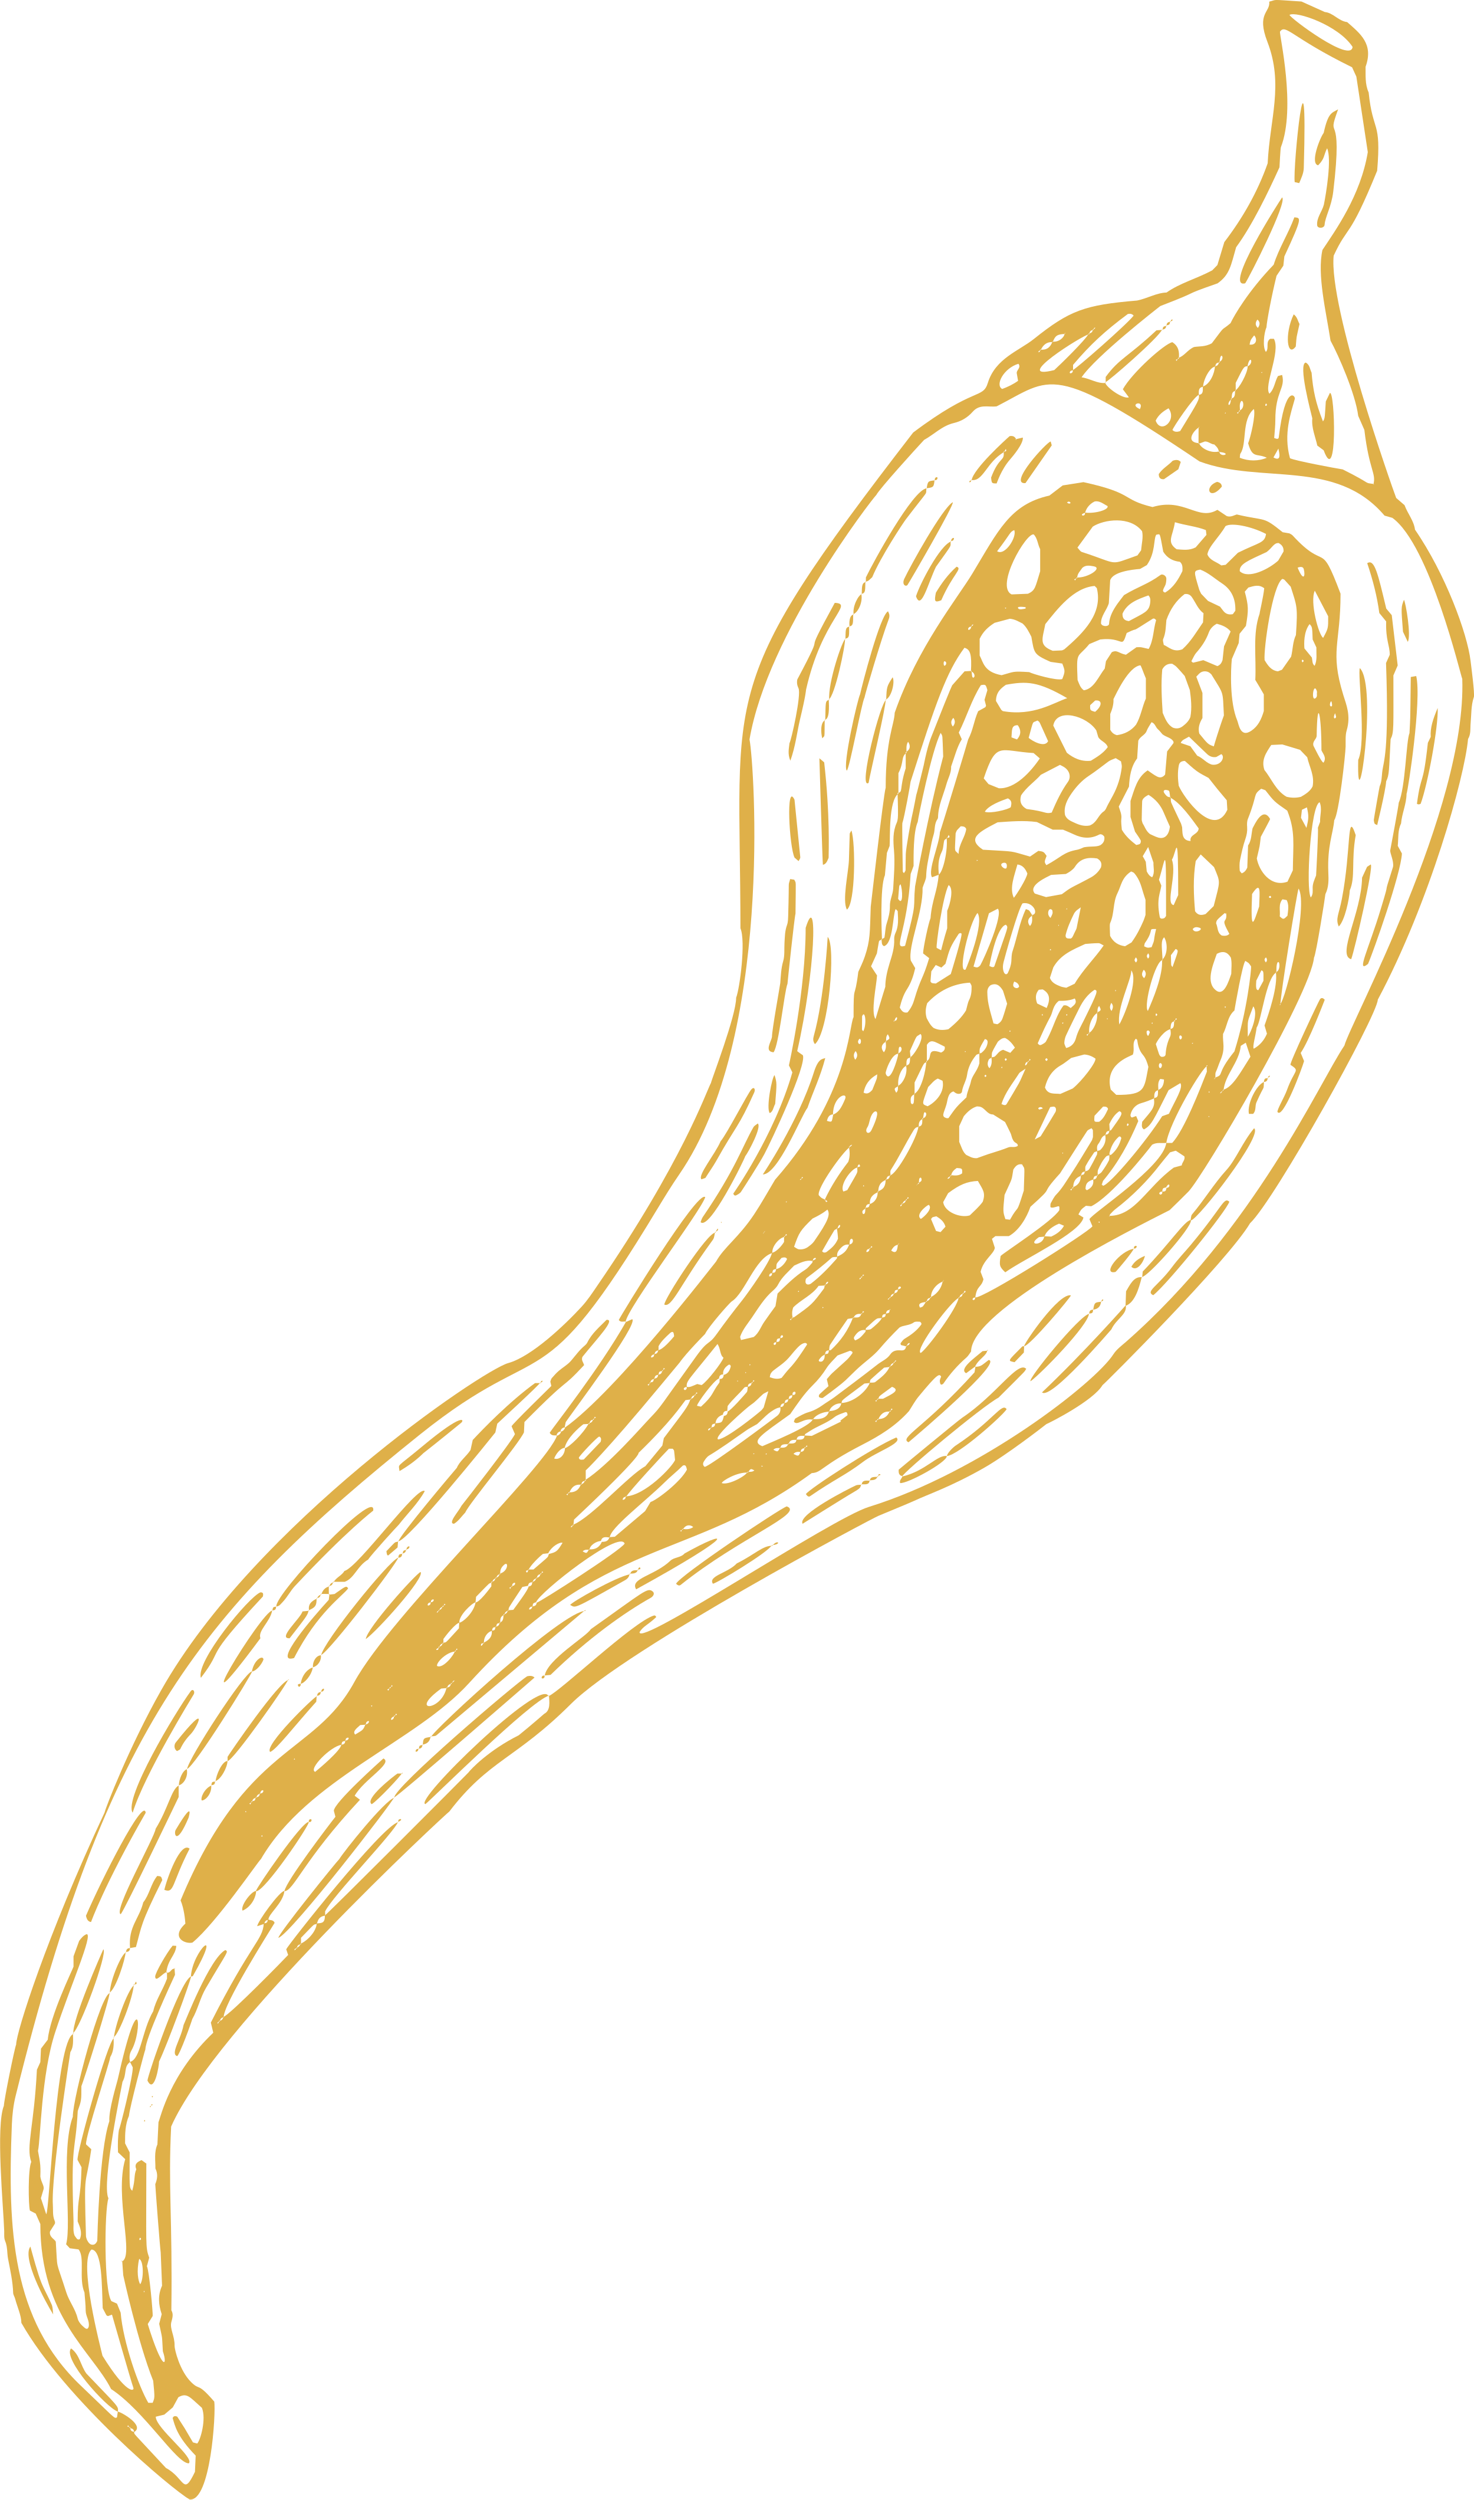 <?xml version="1.0" encoding="utf-8"?>
<!-- Generator: Adobe Illustrator 26.0.1, SVG Export Plug-In . SVG Version: 6.00 Build 0)  -->
<svg version="1.1" id="Layer_1" xmlns="http://www.w3.org/2000/svg" xmlns:xlink="http://www.w3.org/1999/xlink" x="0px" y="0px"
	 viewBox="0 0 206.1 349.34" style="enable-background:new 0 0 206.1 349.34;" xml:space="preserve">
<style type="text/css">
	.st0{fill-rule:evenodd;clip-rule:evenodd;fill:#DFB049;}
</style>
<g>
	<path class="st0" d="M127.68,60.45c8.61-6.48,9.73-4.63,10.45-6.96c1.06-3.41,4.34-4.45,6.42-6.11c5.02-4.01,7.09-4.76,14.45-5.38
		c1.45-0.3,2.69-1.07,4.11-1.12c1.91-1.34,4.14-1.9,6.39-3.1c0.13-0.13,0.45-0.47,0.72-0.74c0.33-1.08,0.63-2.07,0.97-3.21
		c2.51-3.28,4.63-6.94,6.06-11.01c0.3-6.21,2.27-11-0.04-16.98c-1.56-4.04,0.43-4.08,0.26-5.61c1.21-0.3,0.03-0.31,4.5-0.02
		c1.03,0.46,2.15,0.97,3.27,1.47c1.18,0.11,1.89,1.25,3.13,1.41c1.8,1.59,3.73,3.03,2.57,6.24c0.02,1.19-0.1,2.42,0.43,3.59
		c0.58,5.7,1.79,3.78,1.19,10.94c-4,9.81-4.03,7.45-6.08,11.87c-0.74,7.12,8.22,32.53,8.74,33.86c0.34,0.29,0.77,0.66,1.17,1.01
		c0.44,1.2,1.3,2.16,1.46,3.42c4.26,6.19,7.32,14.52,7.77,18.34c0.05,0.44,0.61,4.63,0.46,5.05c-0.4,1.19-0.34,2.43-0.45,3.65
		c-0.07,0.75,0.06,1.52-0.36,2.21c-0.48,5.34-5.37,22.84-12.62,36.43c-0.1,2.31-14.4,27.96-17.87,31.26
		c-3.07,5.19-20.15,22.27-20.62,22.61c-1.29,2.18-7.36,5.26-7.84,5.44c-0.47,0.38-5.61,4.36-8.79,6.16
		c-4.63,2.63-7.74,3.65-9.72,4.58c-0.65,0.31-4.96,2.07-4.96,2.08c-0.48,0.13-35.24,18.55-43.02,26.3
		c-7.76,7.73-11.46,7.79-16.99,15.02c-0.47,0.32-32.84,30.26-38.91,44.04c-0.43,8.54,0.2,12.76,0.03,25.68
		c0.32,0.54,0.15,1.08,0,1.63c-0.26,0.94,0.49,1.97,0.45,3.34c-0.01,0.47,0.71,3.48,2.31,5.06c1.29,1.28,0.81-0.09,3.24,2.73
		c0.24,1.59-0.5,13.98-3.44,13.68c-2.4-1.35-17.46-14-23.53-24.68c-0.02-1.09-0.57-2.21-0.88-3.39c-0.07-0.27-0.26-0.53-0.27-0.8
		c-0.05-1.61-0.41-3.18-0.71-4.75c-0.16-0.83-0.06-1.68-0.41-2.5c-0.18-0.41-0.12-0.93-0.13-1.4c-0.12-3.47-1.2-14.6-0.05-17.5
		c0.04-0.89,1.48-7.97,1.72-8.57c0-1.66,4.25-15.08,12.37-32.43c0.07-0.48,3.39-9.1,7.93-17.12c13.05-23.07,44.85-44.68,48.51-45.68
		c3.22-0.89,7.83-5.24,10.25-7.87c0.83-0.9,1.51-1.94,2.2-2.95c11.94-17.39,15.24-27.15,15.89-28.33c0.08-0.47,3.53-9.41,3.52-11.91
		c0.51-1.28,1.37-7.91,0.6-9.7C103.51,95.96,100.01,96.27,127.68,60.45z M18.23,339.24c-0.04,0.4,0.16,0.58,0.54,0.61
		c0.02,0.43-0.56-0.34,4.43,5.05c2.68,1.44,2.37,4.07,4.06,0.54c0.03-0.74,0.06-1.49,0.1-2.26c-2.64-2.71-2.91-4.22-3.22-5.25
		c0.14-0.34,0.39-0.3,0.64-0.2c1.3,2.03,0.73,1.08,2.2,3.6c0.23,0.06,0.41,0.11,0.59,0.16c0.47-0.47,1.3-3.46,0.66-4.99
		c-1.7-1.5-2.08-2.17-3.29-1.48c-0.23,0.42-0.5,0.91-0.78,1.42c-0.42,0.36-0.85,0.72-1.19,1.01c-0.48,0.12-0.84,0.2-1.19,0.29
		c0,1.62,5.47,5.7,4.62,6.52c-1.75,0-6.18-7.3-10.87-10.39c-2.62-5.21-9.89-10.04-9.89-23.06c-0.25-0.55-0.47-1.06-0.65-1.46
		c-0.37-0.19-0.61-0.32-0.81-0.42c-0.21-0.79-0.28-5.73,0.19-6.8c-0.76-2.13,0.4-5.03,0.79-12.88c0.15-0.34,0.31-0.68,0.48-1.06
		c0.03-0.62,0.06-1.28,0.09-1.89c0.32-0.42,0.6-0.79,0.95-1.25c0.3-3.33,3.45-9.74,3.6-10.21c0-0.55,0-1.02,0-1.44
		c0.28-0.76,0.53-1.46,0.79-2.16c0.29-0.38,0.58-0.76,1.05-0.94c0.91,0.05-2.22,7.1-4.39,13.67c-1.98,5.98-2.05,15.03-2.42,16.62
		c0.12,0.72,0.27,1.36,0.32,2.02c0.05,0.65,0.01,1.32,0.01,1.58c0.14,0.86,0.54,1.23,0.46,1.73c-0.14,0.46-0.27,0.9-0.38,1.28
		c0.27,0.8,0.5,1.51,0.74,2.24c0.47-0.15,1.33-24.43,3.82-25.2l-0.08-0.07c0.02,0.94,0.11,1.9-0.36,2.6
		c-0.06,0.47-2.72,17.36-2.45,21.36c0.05,0.75-0.06,1.51,0.25,2.23c0.08,0.19,0.08,0.36-0.01,0.48c-0.24,0.38-0.44,0.7-0.64,1.01
		c-0.15,0.8,0.68,1.08,0.81,1.44c0.28,4.29-0.09,2.18,1.47,7.08c0.4,1.26,1.27,2.31,1.58,3.62c0.13,0.54,0.56,0.98,1,1.34
		c0.18,0.15,0.35,0.17,0.45,0.04c0.06-0.07,0.09-0.16,0.11-0.25c0.13-0.79-0.43-1.43-0.43-2.2c0-0.85-0.11-1.69-0.17-2.54
		c-0.83-1.94,0.1-4.92-0.83-6.02c-0.37-0.05-0.74-0.1-1.22-0.16c-0.15-0.16-0.34-0.37-0.52-0.56c0.82-2.77-0.8-13.08,0.94-17.82
		c0.02-2.78,3.87-17.05,5.18-17.28l-0.04-0.04c0.09,0.68-3.78,12.77-3.94,13.05c0,2,0,2-0.51,3.47c-0.33,6.15-0.98,3.82-0.59,15.45
		c0.02,0.65-0.1,1.32,0.15,1.96c0.11,0.15,0.21,0.31,0.33,0.45c0.06,0.06,0.17,0.1,0.26,0.1c0.06,0,0.15-0.07,0.17-0.13
		c0.33-0.87-0.02-1.65-0.33-2.41c0-3.77,0.4-2.7,0.54-7.56c-0.2-0.37-0.38-0.7-0.56-1.03c-0.14-0.93,4.22-16.67,5.11-17.04
		l-0.07-0.06c0.05,0.95,0.04,1.89-0.47,2.74c-0.01,0.57-3.49,11.07-3.38,12.19c0.25,0.24,0.52,0.49,0.73,0.68
		c-0.82,5.74-1.03,2.29-0.74,12.13c0,0.18,0.09,0.36,0.14,0.54c0.05,0.08,0.09,0.16,0.14,0.24c0.15,0.25,0.35,0.44,0.65,0.44
		c0.32,0,0.49-0.21,0.65-0.54c0.02-0.48,0.27-12.55,1.69-16.73c-0.12-1.5,1.05-5.32,1.16-5.79c3.15-14.11,3.5-6.85,1.94-4.12
		c-0.3,0.52-0.36,1.07-0.2,1.64c-0.92,0.65-0.43,1.67-1.06,2.76c-0.08,0.47-2.97,14.28-1.97,16.29c-0.57,1.72-0.64,12.84,0.42,14.37
		c0.28,0.12,0.53,0.24,0.78,0.35c0.18,0.46,0.36,0.89,0.51,1.26c0.35,4.18,2.56,10.41,3.87,12.6c0.24,0,0.42,0,0.6,0
		c0.31-0.72,0.31-0.72,0.08-3.08c-2.15-5.38-4.19-14.76-4.19-14.76c-0.05-0.66-0.09-1.31-0.14-1.97L17,316.05
		c1.87-0.51-1.04-9.12,0.51-14.3c-0.37-0.35-0.69-0.66-1.01-0.96c-0.04-1.07-0.03-2.11,0.13-3.14c0.17-0.25,2.01-7.68,1.93-8.74
		c-0.13-0.25-0.26-0.5-0.38-0.75c1.52-0.41,1.67-4.42,3.25-7.1c0.35-1.56,1.3-2.87,1.92-4.53c0-0.18,0-0.55,0-0.92l-0.09,0.1
		c0.73,0,0.58-0.62,1.2-0.58l-0.06-0.06c0.02,0.28,0.04,0.56,0.07,0.91c-0.63,1.35-4.14,8.93-4.14,10.42
		c-0.11,0.2-2.23,8.24-2.3,9.29c-0.54,1.25-0.55,2.57-0.54,3.85c0.24,0.47,0.45,0.88,0.64,1.26c0,4.73-0.11,4.91,0.36,5.37
		c0.46-1.67,0.2-2.1,0.57-3.01c-0.31-0.71,0.11-1.02,0.73-1.28c0.19,0.14,0.41,0.29,0.67,0.48c0,11.63-0.15,11.59,0.4,13.16
		c-0.13,0.47-0.22,0.83-0.32,1.19c0.33,0.63,0.86,6.67,0.81,6.96c-0.25,0.41-0.49,0.8-0.69,1.12c2.06,6.69,2.84,5.94,2.11,3.8
		c-0.15-2.46-0.01-1.44-0.51-3.83c0.12-0.47,0.24-0.93,0.35-1.35c-0.44-1.32-0.57-2.61,0.05-3.98l-0.19-4.66
		c-0.08-0.38-0.75-9.1-0.76-9.53c0.3-0.73,0.39-1.45,0.02-2.19c0.01-1.13-0.2-2.27,0.28-3.36c0.05-1.04,0.1-2.07,0.15-3.11
		c0.33-0.78,1.58-6.71,7.66-12.5c-0.12-0.49-0.23-0.93-0.34-1.42c5.67-11.16,7.27-11.55,7.4-13.85c0.48-0.1,0.48-0.1,0.58-0.57
		c0.3,0.16,0.74,0,0.94,0.48c-0.79,1.3-7.25,11.5-7.12,13.22c-0.38,0-0.48,0.27-0.56,0.56c-0.28,0.12-0.23,0.05-0.33,0.3
		c0.15-0.02,0.23-0.15,0.24-0.38c0.34-0.02,0.53-0.21,0.59-0.54c0.89-0.26,8.65-8.2,9.07-8.67c-0.11-0.32-0.2-0.57-0.27-0.79
		c0.15-0.47,13.46-17.36,15.67-17.77l-0.04-0.04c-0.46,1.4-9.23,10.46-10.19,12.51c0,0.23,0,0.41,0,0.6
		c-0.7,0.06-1.02,0.5-1.14,1.14c-0.61,0.21-0.04-0.31-2.23,1.95c0,0.36,0,0.64,0,0.92c-0.36,0.01-0.56,0.19-0.57,0.56
		c-0.37,0.06-0.26,0.03-0.37,0.23c0.14,0.02,0.24-0.09,0.29-0.32c0.31-0.07,0.49-0.26,0.58-0.56c1.05-0.45,2.23-1.79,2.26-2.84
		c0.73-0.05,1.16-0.02,1.15-1.12c0.26-0.09,19.95-19.81,20.06-19.96c0.35-0.47,2.81-3.09,7.04-5.21c1.75-1.41,3.56-3,3.56-3
		c0.92-0.46,0.72-1.69,0.67-2.56l-0.08,0.1c1.49-0.54,11.91-10.44,14.76-11.28c0.18-0.05,0.37,0.18,0.27,0.27
		c-1.2,1.11-1.76,1.21-2.29,2.06c-0.11,2.14,26.74-15.86,32.08-17.51c15.64-4.85,31.62-17.36,34.16-21.3
		c0.47-0.73,1.16-1.22,1.8-1.78c18.02-15.84,27.02-36.23,30.52-41.39c0.8-3.11,17.1-33.11,16.48-51.24
		c-0.23-0.47-4.54-18.74-9.78-22.51c-0.38-0.11-0.74-0.21-1.09-0.31c-6.83-8.05-17.17-4.34-25.86-7.57
		c-20.9-14.08-20.61-11.67-28.37-7.7c-1.19,0.15-2.36-0.37-3.35,0.75c-0.71,0.81-1.61,1.34-2.64,1.58
		c-1.63,0.38-2.76,1.59-4.16,2.36c-1.17,1.25-6.26,6.86-6.68,7.69c-0.54,0.52-15.22,19.43-17.73,34.17
		c0.66,3.38,3.37,41.64-9.82,60.78c-1.07,1.55-2.06,3.17-3.04,4.79c-16.83,27.88-15.41,17.32-33.16,31.52
		C28.17,224.96,15,241.16,2.18,292.93c-0.32,1.3-0.46,2.59-0.52,3.92c-0.6,14.77-0.05,27.36,9.68,36.59
		c4.76,4.53,4.65,4.64,5.02,4.38c0.03-0.24,0.07-0.51,0.11-0.78l0.01-0.01c0.47,0.05,3.84,1.98,2.25,2.87
		c0.02-0.41-0.25-0.52-0.58-0.57c-0.08-0.13-0.16-0.26-0.24-0.39c-0.04,0.05-0.07,0.11-0.11,0.16
		C17.94,339.14,18.08,339.19,18.23,339.24z M152.81,46.02c0.27-0.08,0.22-0.02,0.34-0.24c-0.15,0-0.23,0.1-0.25,0.33
		c-0.35,0.03-0.57,0.2-0.58,0.58c-0.91,0.12-11.16,6.59-4.91,5.03c0.63-0.57,4.42-4.23,4.82-5.11
		C152.58,46.57,152.79,46.38,152.81,46.02z M170.45,50.59c1-0.37,0.15-1.82,0.08,0.09c-0.41-0.04-0.58,0.18-0.6,0.56
		c-0.72,0-1.68,1.79-1.71,2.82c-0.68,0.07-0.61,0.65-0.59,1.12c-0.71,0.23-3.69,4.67-3.69,4.92c0.3,0.3,0.65,0.28,1.07,0.15
		c2.61-4.26,2.71-4.42,2.62-5.07c0.68-0.08,0.54-0.66,0.55-1.16c1.04-0.34,1.68-1.92,1.69-2.85
		C170.25,51.17,170.38,50.9,170.45,50.59z M172.21,55.78c-0.89,0.64-0.18,1.5-0.09-0.08c0.62-0.11,0.54-0.61,0.58-1.14
		c0.5-0.15,1.78-2.46,1.75-3.36c0.95-0.44,0.33-1.82-0.02-0.02c-0.57-0.01-0.64,0.35-1.65,2.33c0,0.39,0,0.76,0,1.12
		C172.19,54.7,172.26,55.19,172.21,55.78z M173.27,57.39c0.92-0.3,0.52-1.74,0.23-1.27c-0.26,0.43-0.09,0.9-0.14,1.35
		c-0.13,0.08-0.26,0.15-0.4,0.22c0.04,0.04,0.09,0.09,0.14,0.12C173.16,57.68,173.22,57.53,173.27,57.39z M148.9,46.67
		c-1.08,0.05-1.36,0.23-1.7,1.14c-0.86-0.06-1.36,0.41-1.69,1.13c-0.35,0.15-0.26,0.11-0.32,0.29c0.18-0.01,0.26-0.13,0.24-0.37
		c0.88,0.1,1.44-0.29,1.72-1.12c0.88,0.11,1.66-0.56,1.71-1.13C149.08,46.59,148.92,46.37,148.9,46.67z M167.65,59.74
		c-0.55,0.23-2.12,2.05,0.02,2.2c0.16,0.62,1.58,1.49,2.82,1.14c0.05,1.01,2.02,0.25-0.07,0.08c-0.02-0.41-0.25-0.69-0.64-1.05
		c-0.42,0-0.85-0.45-1.32-0.41c-0.37,0.14-0.62,0.24-0.88,0.33c0.01-0.78,0.01-1.56,0.01-2.34
		C167.82,59.7,167.67,59.55,167.65,59.74z M149.99,51.73c0.45-0.16,7.43-6.26,8.52-7.62c-0.25-0.29-0.52-0.28-0.81-0.23
		c-3.22,2.39-5.24,4.26-7.66,7.11c0,0.24,0,0.52,0,0.79c-0.47-0.09-0.61,0.47-0.29,0.38C149.96,52.1,150.03,51.94,149.99,51.73z
		 M192.09,67.64c0.07,0.14,0.14,0.01-0.06,0.06c0.43-1.55-0.6-2.01-1.26-7.62c-0.32-0.74-0.59-1.34-0.86-1.96
		c-0.38-3.05-2.76-8.49-3.87-10.51c-0.63-4.12-1.9-9.21-1.13-12.68c1.84-2.77,5.34-7.62,6.34-13.67l-1.6-10.55
		c-0.2-0.44-0.4-0.87-0.6-1.31c-8.55-4.2-9.25-6.11-10.08-4.98c-0.1,0.47,2.28,10.61,0.13,16.15c-0.07,0.17-0.19,2.62-0.2,2.81
		c-1.58,3.48-3.79,8.08-6.06,11.17c-0.73,2.53-0.88,3.84-2.6,5.05c-5.56,1.94-1.64,0.73-8,3.17c-0.48,0.37-9.04,7.04-11.01,9.96
		c1.23,0.18,2.18,0.9,3.36,0.79l-0.08-0.07c0.21,0.76,2.61,2.39,3.33,2.07c-0.27-0.36-0.54-0.72-0.84-1.12
		c1.28-2.31,5.82-6.36,6.92-6.58c0.92,0.59,0.99,1.41,0.91,2.29c-0.14,0.06-0.28,0.12-0.43,0.18c0.04,0.05,0.08,0.1,0.12,0.15
		c0.07-0.14,0.14-0.28,0.22-0.42c0.85-0.25,1.28-1.11,2.2-1.52c0.69-0.13,1.57,0,2.5-0.53c2.11-2.79,1.1-1.52,2.61-2.8
		c0.52-1.1,2.49-4.49,6.04-8.18c0.71-2.27,2.05-4.34,2.89-6.62c0.88,0.11,1.23-0.18-1.4,5.47c-0.06,0.54-0.1,0.92-0.14,1.29
		c-0.32,0.47-0.63,0.94-0.95,1.41c-0.67,2.7-1.37,6.35-1.41,7.21c-0.35,0.76-0.57,2.78-0.08,3.43c0.49-0.52-0.08-1.37,0.6-1.83
		c0.17,0,0.35,0,0.52,0c0.99,1.78-1.46,6.59-0.63,7.67c0.71-0.67,0.74-1.68,1.2-2.47c0.18-0.05,0.35-0.09,0.58-0.15
		c0.49,1.9-0.96,2.3-0.95,6.3c0,0.83-0.1,1.67-0.16,2.51c0.44,0.18,0.61,0.16,0.64-0.1c0.91-7.5,2.37-5.83,2.24-5.36
		c-0.52,1.92-1.63,4.86-0.67,8.29c0.66,0.34,6.37,1.41,7.37,1.56C192.13,67.79,190.51,67.41,192.09,67.64z M14.36,322.57
		c-0.13-3.17-0.05-8.11-1.56-8.19c-1.93,1.57,1.31,13.9,1.53,14.84c3.39,5.47,4.49,4.96,4.32,4.48c-0.36-0.99-2.97-10.18-2.99-10.22
		c-0.21,0.07-0.39,0.13-0.57,0.2C14.79,323.51,15.01,323.79,14.36,322.57z M180.3,2.08c0.11,0.47,8.63,6.82,8.82,4.47
		C187.14,3.52,181.25,1.52,180.3,2.08z M175.32,57.16c-1.75,1.51-0.94,4.84-1.87,6.21c-0.09,0.14-0.06,0.36-0.1,0.6
		c1.21,0.5,2.63,0.5,3.78,0c-1.4-0.66-2,0.17-2.61-2.02C174.85,61.14,175.61,57.97,175.32,57.16z M140.13,54.36
		c0.79-0.29,1.54-0.65,2.22-1.14c-0.07-0.37-0.13-0.73-0.19-1.09c-0.01-0.45,0.65-0.76,0.24-1.29
		C140.39,51.43,139.08,53.79,140.13,54.36z M161.59,58.78c0.71,1.96,3.04-0.04,1.8-1.72C162.63,57.47,161.97,57.99,161.59,58.78z
		 M19.46,315.69c-0.4,1.72-0.14,3.13,0.15,3.54C20.12,318.5,20.09,315.91,19.46,315.69z M175.36,46.87
		c-0.51,0.65-0.51,0.65-0.64,1.29C175.72,48.28,175.82,47.34,175.36,46.87z M178.06,63.93c1.21,0.68,0.78-0.77,0.69-1.24
		C178.48,63.17,178.27,63.55,178.06,63.93z M175.82,44.66c-0.32,0.41-0.33,0.8,0.06,1.17C176.17,45.42,176.24,45.03,175.82,44.66z
		 M159.38,57.18c0.62-1.22-1.11-0.84-0.47-0.29C159.05,57.01,159.22,57.09,159.38,57.18z M176.44,51.96l-0.09,0.14l0.13,0.02
		L176.44,51.96z M177.03,56.38c-0.25,0.28-0.02,0.51,0.12,0.19C177.16,56.54,177.07,56.45,177.03,56.38z M171.35,57.62l-0.09,0.15
		l0.12,0.02L171.35,57.62z M19.6,312.71c-0.25,0.27-0.02,0.53,0.12,0.18C19.73,312.85,19.64,312.77,19.6,312.71z M20.17,320.13
		l-0.09,0.17l0.14,0.02L20.17,320.13z"/>
	<path class="st0" d="M78.95,199.54c7.31-5.2,20.73-22.73,21.17-23.23c1.12-2.03,3.14-3.32,5.33-6.61c0.99-1.49,1.86-3.06,2.92-4.83
		c10.39-11.8,10.31-21.57,10.98-22.73c0-5.09,0.13-2.03,0.66-6.32c0.24-0.55,0.63-1.31,0.9-2.11c0.78-2.3,0.71-3.32,0.84-7
		c0.01-0.02,1.76-15.55,2.09-16.63c0-6.82,1.21-8.8,1.26-10.47c3.2-9.16,8.77-16,10.87-19.47c3.59-5.95,5.25-9.66,10.76-10.88
		c0.64-0.49,1.24-0.95,1.86-1.42c0.93-0.15,1.86-0.3,2.9-0.46c7.21,1.58,5.18,2.39,9.66,3.48c4.5-1.35,6.34,2.01,9.07,0.39
		c0.46,0.3,0.92,0.61,1.32,0.88c0.58,0.18,1-0.13,1.4-0.23c4.21,0.99,3.54,0.17,6.41,2.48c0.37,0.06,0.65,0.11,0.94,0.16
		c0.15,0.09,0.33,0.16,0.46,0.3c4.79,5.21,3.75,0.34,6.69,8.13c0,7.09-1.51,7.96,0.38,14.14c0.42,1.37,1.09,2.88,0.48,4.96
		c-0.21,0.71-0.13,1.5-0.15,2.25c-0.02,1.14-0.94,9.44-1.59,10.3c-0.17,1.91-0.98,3.56-0.83,7.29c0.05,1.05,0.07,2.08-0.41,3.05
		c-0.02,0.35-1.29,8.36-1.59,8.87c-0.52,5.19-15.52,30.63-17.57,32.71c-0.86,0.88-1.75,1.73-2.62,2.58
		c-5.2,2.63-27.73,13.93-27.76,19.75c-0.18,0.25-0.37,0.59-0.64,0.84c-1.22,1.06-2.28,2.26-3.19,3.59
		c-0.13,0.19-0.35,0.26-0.43,0.15c-0.09-0.14-0.12-0.35-0.11-0.52c0.02-0.18,0.12-0.36,0.18-0.54c-0.24-0.47-0.53-0.39-3.13,2.76
		c-0.54,0.65-0.94,1.41-1.36,2.05c-1.85,2.08-4.11,3.46-6.47,4.67c-5.93,3.05-5.69,3.92-7.13,4c-17.32,12.62-29.04,8.62-47.91,29.34
		c-7.54,8.28-22.58,13.4-29.1,24.59c-0.47,0.43-6.3,8.99-9.58,11.68c-1,0.25-3.13-0.69-0.99-2.65c-0.03-0.47-0.17-2.08-0.67-3.25
		c9.15-21.96,18.6-20.08,24.3-30.52c5.11-9.37,26.83-30.02,28.35-34.48l-0.08,0.08c0.36-0.08,0.57-0.31,0.66-0.66l-0.09,0.09
		c0.34-0.09,0.56-0.31,0.65-0.65L78.95,199.54z M112.47,202.3c0.14-0.05,0.29-0.1,0.43-0.16c-0.04-0.05-0.08-0.1-0.11-0.15
		c-0.08,0.13-0.16,0.26-0.23,0.39c-0.34,0.03-0.62,0.13-0.59,0.56c-0.38-0.08-0.74-0.07-1.02,0.25c0.69,0.35,0.71,0.35,0.98-0.29
		C112.31,202.89,112.5,202.69,112.47,202.3z M163.05,165.94c-0.48,0.11-0.48,0.11-0.54,0.6c-0.21-0.03-0.37,0.05-0.42,0.25
		c-0.01,0.04,0.12,0.17,0.17,0.16c0.21-0.04,0.29-0.19,0.25-0.41c0.49-0.05,0.49-0.05,0.6-0.54
		C163.73,166.04,163.55,165,163.05,165.94z M99.41,199.47c0.38,0.01,0.59-0.16,0.58-0.56c0.98-0.08,0.99-0.09,1.23-1.04
		c0.36-0.04,0.52-0.26,0.52-0.62c0.43-0.09,2.37-2.34,2.66-2.67c0.15-0.17,0.1-0.51,0.15-0.78c0.38-0.02,0.52-0.26,0.55-0.6
		c0.13-0.07,0.26-0.14,0.39-0.21c-0.05-0.04-0.09-0.08-0.14-0.12c-0.06,0.14-0.11,0.27-0.17,0.41c-0.35,0.01-0.62,0.12-0.61,0.54
		c-0.09,0-0.19-0.02-0.28,0c-0.08,0.02-0.18,0.05-0.23,0.11c-0.76,0.92-1.7,1.69-2.32,2.57c-0.02,0.32-0.03,0.5-0.05,0.68
		c-0.38-0.03-0.57,0.16-0.61,0.52c-0.59,0.2-0.98,0.57-1.04,1.23c-0.5,0.11-0.5,0.11-0.55,0.58c-0.14,0.06-0.32,0.08-0.41,0.18
		c-0.15,0.17-0.07,0.27,0.11,0.15C99.29,199.78,99.34,199.61,99.41,199.47z M82.93,198.33c0.13-0.08,0.26-0.16,0.39-0.23
		c-0.05-0.04-0.11-0.07-0.16-0.11c-0.05,0.14-0.1,0.28-0.15,0.43c-0.4-0.02-0.55,0.22-0.59,0.57c-0.27,0.02-0.54,0.03-0.85,0.05
		c-0.65,0.48-2.33,1.98-2.61,3.29c-0.65,0.08-1.24,0.89-1.47,1.5c0.67,0.25,1.48-0.41,1.51-1.46c0.54-0.07,2.56-2,3.33-3.47
		C82.68,198.86,82.86,198.65,82.93,198.33z M126.75,167.73c-0.33,0.05-0.49,0.26-0.58,0.55c-0.35,0.15-0.25,0.11-0.29,0.3
		c0.18-0.02,0.25-0.15,0.21-0.39c0.38,0.01,0.54-0.21,0.58-0.55c0.14-0.07,0.27-0.14,0.4-0.21c-0.04-0.04-0.09-0.09-0.13-0.14
		C126.88,167.44,126.81,167.59,126.75,167.73z M109.64,196.06c0.38,0,0.59-0.16,0.57-0.56c0.39,0.02,0.58-0.17,0.58-0.56
		c0.21,0.04,0.38-0.01,0.43-0.2c0.05-0.19-0.07-0.29-0.23-0.22c-0.17,0.08-0.21,0.25-0.16,0.45c-0.47,0.09-0.47,0.09-0.56,0.57
		c-0.48,0.1-0.48,0.1-0.56,0.58c-0.38-0.01-0.58,0.18-0.59,0.55c-0.17,0.05-0.36,0.08-0.52,0.15c-1.14,0.52-1.93,1.49-2.74,2.2
		c-0.61,0.35-1.12,0.6-1.58,0.93c-1.7,1.18-3.36,2.4-5.14,3.47c-0.3,0.18-0.54,0.53-0.73,0.84c-0.14,0.23-0.17,0.54,0.13,0.74
		c0.8-0.15,9.63-6.74,10.11-7.12c0.39-0.31,0.56-0.75,0.44-1.26C109.49,196.67,109.62,196.42,109.64,196.06z M97.13,194.92
		c0.13-0.08,0.27-0.15,0.4-0.23c-0.05-0.04-0.11-0.07-0.16-0.11c-0.05,0.14-0.1,0.28-0.15,0.42c-0.38,0-0.55,0.22-0.59,0.57
		c-0.27,0.03-0.55,0.07-0.78,0.1c-0.6,0.77-2.02,2.97-6.58,7.39c0,0,0.74,0.14-9.01,9.31c-0.03,0.27-0.06,0.54-0.09,0.82
		c-0.31,0.06-0.24,0-0.37,0.24c0.15,0.02,0.24-0.09,0.29-0.33c2.54-0.96,7.86-6.97,10.14-8.19c0.88-1.08,1.66-2.02,2.38-2.89
		c0.07-0.38,0.13-0.65,0.21-1.04c2.92-3.89,3.37-4.34,3.73-5.48C96.88,195.44,97.06,195.23,97.13,194.92z M35.18,251.73
		c0.48-0.07,0.48-0.07,0.58-0.56c0.39,0.01,0.56-0.2,0.57-0.57c0.5,0.15,0.65-0.55,0.31-0.39c-0.19,0.09-0.26,0.26-0.23,0.47
		c-0.33,0.05-0.52,0.24-0.57,0.57c-0.34,0.03-0.54,0.21-0.58,0.56c-0.13,0.08-0.27,0.16-0.4,0.25c0.06,0.04,0.11,0.08,0.16,0.11
		C35.08,252.03,35.13,251.88,35.18,251.73z M90.87,193.2c0.47-0.06,0.47-0.06,0.57-0.56c0.39,0.03,0.57-0.18,0.58-0.55
		c0.39,0.01,0.54-0.22,0.57-0.57c0.13-0.08,0.25-0.16,0.38-0.24c-0.05-0.03-0.1-0.07-0.16-0.1c-0.05,0.14-0.1,0.28-0.15,0.42
		c-0.5,0.06-0.5,0.06-0.59,0.55c-0.4-0.02-0.54,0.21-0.57,0.57c-0.35,0.02-0.54,0.21-0.57,0.56c-0.13,0.08-0.26,0.17-0.39,0.25
		c0.05,0.04,0.11,0.07,0.16,0.11C90.77,193.49,90.82,193.35,90.87,193.2z M48.26,243.23c0.46,0.08,0.67-0.51,0.29-0.37
		c-0.19,0.07-0.26,0.23-0.22,0.43c-0.5,0.09-0.5,0.09-0.59,0.55c-1.51,0.21-4.68,3.41-3.67,3.78c0.66-0.54,3.59-3,3.65-3.8
		C48.11,243.81,48.29,243.62,48.26,243.23z M135.85,87.61c-0.5-0.15-0.63,0.57-0.3,0.39c0.18-0.1,0.25-0.27,0.22-0.47
		c0.27-0.1,0.22-0.04,0.32-0.27C135.93,87.27,135.85,87.38,135.85,87.61z M55.07,239.8c0.14-0.05,0.28-0.11,0.43-0.16
		c-0.04-0.06-0.08-0.11-0.11-0.17c-0.07,0.14-0.15,0.27-0.22,0.41c-0.49,0-0.68,0.69-0.26,0.4C55.06,240.17,55.11,240,55.07,239.8z
		 M124.99,180.72c0.37,0,0.56-0.18,0.56-0.56c0.21,0.03,0.36-0.05,0.43-0.24c0.01-0.03-0.14-0.15-0.18-0.13
		c-0.2,0.06-0.26,0.22-0.19,0.44c-0.49,0.06-0.49,0.06-0.55,0.57c-0.39,0-0.52,0.26-0.58,0.58c-0.35,0.11-0.25,0.08-0.36,0.24
		c0.15,0.01,0.24-0.1,0.27-0.33C124.72,181.23,124.93,181.06,124.99,180.72z M106.85,172.25c-0.19-0.03-0.14,0.41-0.05-0.05
		C106.99,172.26,106.99,171.77,106.85,172.25z M54.5,235.82c0.13-0.06,0.27-0.12,0.4-0.19c-0.04-0.05-0.08-0.09-0.12-0.14
		c-0.06,0.14-0.12,0.27-0.19,0.41c-0.15,0.07-0.3,0.14-0.44,0.22c0.05,0.05,0.11,0.1,0.16,0.15
		C54.37,236.12,54.44,235.97,54.5,235.82z M63.03,235.26c0.82-0.36,0.48-0.75,0.08,0.08c-0.36,0.02-0.53,0.24-0.59,0.57
		c-0.28,0.02-0.55,0.05-0.83,0.07c-4.66,3.37,0.06,3.22,0.75-0.15C62.82,235.82,63.03,235.65,63.03,235.26z M61.32,230.14
		c0.35-0.02,0.52-0.23,0.59-0.55c0.62-0.16,0.07,0.35,2.26-2.03c0.01-0.23,0.03-0.5,0.04-0.78c0.49-0.05,2.01-1.36,2.29-2.83
		c0.58-0.07,1.85-1.79,2.2-2.25c0-0.28,0-0.46,0-0.65c0.37-0.01,0.55-0.22,0.59-0.57c0.36-0.02,0.51-0.25,0.58-0.56
		c0.9-0.22,1.19-1.14,0.95-1.35c-0.04-0.03-0.15-0.02-0.2,0.01c-0.48,0.35-0.75,0.8-0.66,1.42c-0.35,0.02-0.51,0.24-0.57,0.56
		c-0.33,0.06-0.5,0.27-0.59,0.58c-0.58,0.27-0.01-0.26-2.23,2.01c-0.03,0.25-0.05,0.51-0.08,0.78c-0.47,0.08-2.38,1.85-2.26,2.85
		c-0.55,0.08-1.91,1.81-2.23,2.27c0,0.25,0,0.43,0,0.61c-0.34,0.04-0.5,0.26-0.57,0.57c-0.47,0.21-0.49,0.35-0.37,0.36
		C61.37,230.59,61.31,230.35,61.32,230.14z M69.29,227.32c0.38-0.01,0.53-0.23,0.57-0.58c0.55-0.12,0.51-0.64,0.55-1.13
		c0.33-0.05,0.54-0.23,0.59-0.57c0.27-0.02,0.54-0.04,0.77-0.06c0.54-0.75,2.13-2.85,2.14-3.27c0.4-0.04,0.53-0.28,0.49-0.65
		c0.35-0.03,0.52-0.24,0.58-0.57c0.36-0.02,0.56-0.2,0.57-0.57c0.13-0.06,0.27-0.12,0.4-0.19c-0.04-0.05-0.09-0.09-0.13-0.14
		c-0.06,0.13-0.12,0.27-0.18,0.41c-0.36,0.01-0.55,0.2-0.57,0.57c-0.32,0.05-0.54,0.22-0.58,0.56c-0.36-0.02-0.61,0.09-0.65,0.49
		c-0.26,0.06-0.53,0.11-0.8,0.16c-2.28,3.47-1.82,2.7-1.95,3.32c-0.34,0.05-0.51,0.27-0.58,0.59c-0.58,0.18-0.58,0.65-0.56,1.12
		c-0.48,0.07-0.48,0.07-0.58,0.56c-0.48,0.07-0.48,0.07-0.59,0.56c-0.58,0.1-1.21,0.89-1.1,1.73c-0.21-0.01-0.44-0.04-0.43,0.28
		c0,0.12,0.14,0.12,0.36-0.36c0.71-0.34,1.25-0.8,1.15-1.69C69.2,227.83,69.2,227.83,69.29,227.32z M124.97,190.36
		c0.27-0.08,0.22-0.03,0.35-0.24c-0.15-0.01-0.24,0.1-0.26,0.33c-0.33,0.06-0.54,0.23-0.59,0.58c-0.27,0.03-0.55,0.07-0.85,0.1
		c-0.62,0.54-1.26,1.08-1.87,1.65c-0.11,0.1-0.09,0.33-0.13,0.5c-0.27,0.02-0.53,0.05-0.75,0.07c-3.71,2.78-3.02,2.19-3.22,2.78
		c-0.87-0.07-1.65,0.58-1.69,1.15c-1.25,0.05-2.17,0.72-2.29,1.13c-1.34-0.29-2.18,0.92-2.67,0.27c0.08-0.16,0.11-0.39,0.24-0.46
		c0.57-0.32,1.15-0.67,1.77-0.85c0.74-0.22,1.39-0.55,2.01-1c0.53-0.38,1.11-0.71,1.64-1.1c2.03-1.52,4.06-3.03,6.06-4.6
		c0.59-0.46,1.33-0.74,1.76-1.39c0.37-0.55,0.92-0.61,1.49-0.56c0.47,0.04,0.68-0.16,0.72-0.61c0.14-0.07,0.32-0.1,0.41-0.21
		c0.17-0.2,0.08-0.29-0.13-0.13c-0.11,0.09-0.15,0.27-0.21,0.4c-0.27-0.07-0.54-0.13-0.79-0.2c-0.02-0.11-0.08-0.21-0.05-0.25
		c0.17-0.22,0.33-0.48,0.56-0.62c0.9-0.54,1.73-1.14,2.34-2c0.03-0.05,0.02-0.17-0.02-0.22c-0.05-0.08-0.14-0.17-0.21-0.17
		c-0.28,0-0.62-0.05-0.81,0.09c-0.64,0.47-1.46,0.38-2.01,0.72c-1.02,1-1.92,1.96-2.78,2.97c-0.85,1-1.96,1.76-2.94,2.65
		c-0.63,0.57-1.22,1.19-1.84,1.77c-0.35,0.32-0.72,0.61-1.09,0.9c-0.67,0.52-1.34,1.03-2.05,1.53c-0.09,0.07-0.35,0.02-0.49-0.06
		c-0.13-0.08-0.11-0.31,0.05-0.47c0.41-0.39,0.84-0.76,1.21-1.09c-0.09-0.39-0.15-0.65-0.23-0.98c0.22-0.25,0.45-0.55,0.72-0.81
		c0.69-0.65,1.41-1.26,2.1-1.91c0.27-0.26,0.5-0.56,0.72-0.86c0.12-0.17,0.03-0.31-0.3-0.39c-0.55,0.21-1.16,0.44-1.75,0.66
		c-0.54,0.61-1.12,1.12-1.52,1.75c-0.56,0.89-1.21,1.69-1.95,2.42c-1.22,1.2-2.16,2.62-3.14,4.03c-3.88,2.8-5.62,3.8-3.9,4.48
		c0.97-0.44,6.9-2.81,7.05-3.79c0.47,0.01,1.96,0.16,2.28-1.12c1.23-0.05,1.66-0.6,1.72-1.13c1.68-0.05,3.54-1.64,3.98-2.84
		c0.27-0.03,0.61,0.04,0.79-0.11c0.78-0.62,1.61-1.21,2.01-2.18C124.72,190.89,124.91,190.69,124.97,190.36z M61.32,225.02
		c0.33-0.04,0.49-0.26,0.57-0.57c0.13-0.07,0.27-0.14,0.4-0.21c-0.05-0.04-0.09-0.08-0.14-0.12c-0.06,0.14-0.11,0.28-0.17,0.42
		c-0.33,0.05-0.51,0.24-0.57,0.56c-0.28,0.1-0.22,0.04-0.35,0.26C61.21,225.37,61.3,225.25,61.32,225.02z M121.63,174.55
		c-0.21-0.03-0.38,0.04-0.46,0.23c-0.08,0.18,0,0.25,0.18,0.16c0.18-0.09,0.24-0.26,0.2-0.47c0.14-0.06,0.28-0.13,0.43-0.19
		c-0.05-0.05-0.09-0.1-0.13-0.15C121.78,174.26,121.71,174.41,121.63,174.55z M74.41,224.48c0.36,0.02,0.59-0.12,0.63-0.5
		c0.49-0.1,11.78-7.32,12.3-8.26c-0.7-1.98-11.9,6.79-12.38,8.19c-0.46,0.16-0.46,0.16-0.49,0.64c-0.2-0.04-0.35,0.02-0.44,0.18
		c-0.1,0.18-0.04,0.25,0.13,0.17C74.35,224.82,74.42,224.67,74.41,224.48z M60.19,223.9c0.45,0.09,0.62-0.51,0.27-0.36
		c-0.18,0.08-0.24,0.23-0.2,0.43c-0.47-0.11-0.62,0.54-0.28,0.38C60.18,224.27,60.24,224.11,60.19,223.9z M91.44,189.23
		c0.37,0,0.56-0.19,0.58-0.55c0.64-0.03,1.83-1.44,2.24-1.93c-0.04-0.2-0.03-0.4-0.12-0.54c-0.08-0.13-0.28-0.07-0.45,0.09
		c-0.61,0.57-1.23,1.12-1.61,1.84c0,0.23,0,0.41,0,0.59c-0.38,0.01-0.53,0.23-0.56,0.57c-0.2-0.02-0.36,0.05-0.45,0.22
		c-0.09,0.18-0.02,0.24,0.17,0.15C91.43,189.6,91.49,189.44,91.44,189.23z M71.56,221.63c0.5,0.06,0.62-0.6,0.26-0.4
		c-0.18,0.1-0.24,0.27-0.18,0.48c-0.14,0.06-0.28,0.12-0.42,0.18c0.04,0.05,0.08,0.11,0.12,0.16
		C71.41,221.9,71.49,221.77,71.56,221.63z M108.51,187.55c0.49-0.04,0.49-0.04,0.57-0.57c0.21,0.04,0.36-0.04,0.41-0.24
		c0.01-0.04-0.13-0.16-0.16-0.15c-0.18,0.08-0.24,0.23-0.2,0.43c-0.49,0.06-0.49,0.06-0.57,0.56c-0.2-0.02-0.35,0.06-0.4,0.25
		c-0.01,0.03,0.13,0.15,0.16,0.14C108.49,187.9,108.55,187.75,108.51,187.55z M143.8,148.42c-0.2-0.04-0.35,0.03-0.42,0.22
		c-0.1,0.25-0.02,0.33,0.14,0.15c0.11-0.11,0.14-0.3,0.2-0.45c0.13-0.08,0.26-0.16,0.39-0.23c-0.05-0.04-0.09-0.08-0.14-0.12
		C143.91,148.13,143.86,148.27,143.8,148.42z M107.98,177.94c-0.21-0.03-0.36,0.05-0.42,0.26c-0.05,0.17,0.03,0.23,0.18,0.15
		c0.18-0.09,0.24-0.25,0.19-0.46c0.47-0.04,0.47-0.04,0.6-0.54c0.61-0.07,1.28-0.82,1.52-1.41c-0.17-0.27-0.43-0.24-0.77-0.15
		c-0.9,1.05-0.64,0.67-0.75,1.55C108.07,177.44,108.07,177.44,107.98,177.94z M120.5,178.53c-0.09,0.02-0.19,0.03-0.26,0.07
		c-0.05,0.03-0.06,0.12-0.08,0.18c0.15,0.01,0.24-0.11,0.25-0.34c0.14-0.07,0.27-0.14,0.41-0.21c-0.05-0.04-0.09-0.08-0.14-0.13
		C120.63,178.25,120.57,178.39,120.5,178.53z M123.86,183.58c0.5-0.09,0.5-0.09,0.54-0.59c0.19,0.04,0.15-0.07,0.07,0.07
		c-0.36,0-0.58,0.16-0.58,0.55c-0.51,0.1-0.51,0.1-0.56,0.58c-0.83,0.13-0.4-0.3-2.24,1.42c-0.05,0.05-0.03,0.18-0.04,0.27
		c-0.77-0.11-1.22,0.34-1.59,0.92c-0.12,0.18-0.06,0.37,0.13,0.53c0.21-0.12,0.47-0.22,0.66-0.39c0.28-0.24,0.52-0.53,0.75-0.81
		c0.05-0.06,0.02-0.18,0.03-0.27c0.27-0.04,0.6,0,0.79-0.15c0.32-0.25,1.4-1.14,1.48-1.56
		C123.79,184.04,123.79,184.04,123.86,183.58z M111.98,164.89c-0.2-0.03-0.15,0.07-0.09-0.08c0.13-0.07,0.26-0.14,0.39-0.22
		c-0.04-0.04-0.09-0.08-0.13-0.12C112.1,164.62,112.04,164.76,111.98,164.89z M134.71,180.8c-0.34,0.04-0.5,0.25-0.58,0.56
		c-0.94,0.16-6.32,7.31-5.4,7.72c0.79-0.42,5.22-6.36,5.32-7.8c0.39,0.02,0.54-0.21,0.57-0.56c0.07-0.02,0.15-0.02,0.22-0.06
		c0.21-0.1,0.23-0.2,0.05-0.27c-0.01-0.01-0.08,0.12-0.11,0.19C134.74,180.65,134.73,180.73,134.71,180.8z M109.07,202.31
		c0.49,0.02,0.98,0.05,1.14-0.57c0.57-0.02,1.12,0.1,1.14-0.56c0.48,0,1.14,0.14,1.14-0.57c0.37,0.02,0.73,0.04,1.02,0.06
		c1.42-0.7,2.75-1.35,4.08-2c-0.03-0.04-0.07-0.08-0.1-0.12c0.37-0.28,0.74-0.56,1.01-0.77c0-0.36-0.14-0.49-0.34-0.41
		c-0.52,0.19-1.08,0.36-1.5,0.69c-0.82,0.64-1.76,1.02-2.66,1.49c-0.48,0.25-0.94,0.56-1.4,0.85c-0.06,0.04-0.05,0.17-0.07,0.26
		c-0.49,0.01-1.09-0.11-1.14,0.57c-0.49-0.02-0.98-0.05-1.1,0.6c-0.55,0.02-1.13-0.09-1.16,0.55c-0.35-0.02-0.72-0.07-0.99,0.23
		C108.74,202.94,108.75,202.93,109.07,202.31z M120.5,183.64c-0.5-0.06-0.96-0.03-1.15,0.55c-0.27,0.04-0.54,0.08-0.82,0.13
		c-0.83,1.2-1.66,2.39-2.46,3.61c-0.13,0.21-0.1,0.52-0.14,0.79c-0.41-0.02-0.56,0.21-0.55,0.59c-0.37,0.1-0.62,0.37-0.83,0.67
		c-0.13,0.18-0.06,0.31,0.18,0.32c0.09,0,0.19-0.02,0.26-0.07c0.32-0.26,0.33-0.62,0.32-0.99c0.51-0.03,0.51-0.03,0.6-0.54
		c0.09-0.01,0.22,0.02,0.27-0.03c1.38-1.28,2.43-2.78,3.09-4.55c0.16,0,0.33,0,0.49,0c0.38,0.01,0.6-0.17,0.66-0.54
		c0.14-0.08,0.27-0.16,0.41-0.24c-0.05-0.04-0.11-0.08-0.16-0.12C120.62,183.35,120.56,183.5,120.5,183.64z M121.06,168.85
		c-0.14,0.11-0.3,0.2-0.42,0.33c-0.06,0.06-0.07,0.17-0.06,0.26c0.01,0.08,0.06,0.2,0.11,0.22c0.14,0.04,0.25-0.09,0.28-0.32
		c0.02-0.18,0.02-0.37,0.02-0.56c0.5-0.04,0.5-0.04,0.63-0.51c0.82-0.27,1.16-1.09,1.09-1.76c0.83-0.29,1.11-0.7,1.13-1.7
		c0.42,0.05,0.55-0.21,0.59-0.56c0.9,0,3.9-5.41,3.98-6.81c0.66-0.05,0.53-0.63,0.55-1.17c0.28-0.01,0.45-0.15,0.53-0.42
		c0.06-0.19,0.01-0.34-0.17-0.43c-0.02-0.01-0.13,0.11-0.14,0.18c-0.05,0.25-0.08,0.5-0.12,0.75c-0.53,0.21-0.64,0.63-0.58,1.14
		c-0.46-0.02-0.66,0.33-0.84,0.64c-1.07,1.77-1.96,3.63-3.08,5.37c-0.13,0.2-0.04,0.54-0.04,0.82c-0.41-0.04-0.54,0.21-0.59,0.56
		c-0.82,0.27-1.15,0.87-1.12,1.71c-0.76,0.3-1.25,0.79-1.18,1.67C121.19,168.25,121.06,168.5,121.06,168.85z M128.38,165.36
		c0.14-0.1,0.3-0.18,0.42-0.3c0.05-0.05,0.06-0.17,0.06-0.25c-0.01-0.08-0.05-0.2-0.1-0.22c-0.14-0.04-0.23,0.09-0.25,0.31
		c-0.02,0.18-0.02,0.36-0.03,0.54c-0.29,0.09-0.24,0.03-0.34,0.27C128.21,165.59,128.3,165.48,128.38,165.36z M164.26,142.73
		c-0.61,0.05-0.54,0.58-0.6,1.1c-0.85,0.19-1.76,1.42-2.05,2.08c0.46,1.4,0.43,1.55,0.74,1.77c0.31,0.06,0.62-0.05,0.63-0.34
		c0.05-0.86,0.25-1.66,0.61-2.43c0.16-0.34,0.12-0.74,0.04-1.11c0.59-0.07,0.51-0.56,0.54-1.15c0.13-0.08,0.27-0.15,0.4-0.23
		c-0.05-0.04-0.1-0.08-0.15-0.12C164.37,142.45,164.32,142.59,164.26,142.73z M125.05,142.72c-0.21,0.03-0.09,0.1-0.08-0.08
		c0.23,0.06,0.39-0.02,0.45-0.24c0.06-0.21-0.04-0.3-0.15-0.18C125.15,142.36,125.11,142.56,125.05,142.72z M125.6,173.96
		c-0.51,0.04-0.75,0.42-0.99,0.8c0.85,0.67,0.87-0.38,0.94-0.85C125.75,173.96,125.73,173.48,125.6,173.96z M95.42,213.67
		c0.53,0.07,1.04,0.08,1.51-0.26c-0.39-0.36-1.05-0.37-1.44,0.33c-0.13,0.06-0.26,0.13-0.39,0.19c0.05,0.04,0.09,0.08,0.14,0.12
		C95.3,213.93,95.36,213.8,95.42,213.67z M129.59,181.94c-0.47,0.07-1.39,0.09-0.94,0.81c0.4-0.19,0.27,0.07,0.86-0.89
		c0.32-0.07,0.51-0.26,0.59-0.58c0.6-0.22,1.53-1.03,1.71-2.25c0.19,0.04,0.18-0.41,0.06,0.06c-0.89,0.28-1.79,1.32-1.68,2.28
		C129.8,181.37,129.6,181.56,129.59,181.94z M123.91,145.56c-0.76,0.4-0.75,1.02-0.32,1.5c0.38-0.49,0.29-1.03,0.24-1.56
		c0.64-0.33,0.64-0.33,0.31-0.96C123.86,144.83,123.9,145.2,123.91,145.56z M81.3,207.51c-0.9-0.14-1.4,0.34-1.7,1.12
		c-0.14,0.07-0.27,0.14-0.41,0.22c0.05,0.04,0.1,0.08,0.15,0.12c0.06-0.14,0.12-0.28,0.17-0.42c0.85,0.06,1.43-0.29,1.71-1.11
		c0.32-0.07,0.5-0.27,0.58-0.58c3.26-2.08,7.98-7.54,9.14-8.74c1.6-1.67,1.18-1.32,6.42-8.59c1.75-2.43,1.64-1.41,2.86-3.11
		c1.15-1.61,2.35-3.18,3.58-4.73c0.75-0.95,3.96-5.43,4.14-6.62c0.58-0.06,1.4-1,1.69-1.51c0-0.26,0-0.52,0-0.77
		c0.14-0.06,0.27-0.13,0.41-0.19c-0.04-0.05-0.09-0.1-0.13-0.15c-0.07,0.14-0.13,0.28-0.2,0.41c-0.72,0.08-1.84,1.35-1.71,2.25
		c-2.41,0.7-3.83,5.58-5.68,6.76c-0.33,0.21-3.27,3.56-3.74,4.56c0,0-2.65,2.68-3.56,4c0,0-2.52,3.03-2.52,3.03
		c-8.07,9.73-10.6,12.03-10.6,12.03c0,0.53,0,0.99,0,1.46C81.51,206.95,81.3,207.12,81.3,207.51z M161.91,152.3
		c0.59-0.08,0.86-0.85,0.84-1.44c-0.18-0.03-0.34-0.05-0.52-0.08c-0.39,0.48-0.27,1.03-0.26,1.58c-0.63,0.11-0.58,0.67-0.57,1.14
		c-0.6,0.25-1.2,0.49-1.84,0.67c-0.75,0.21-1.28,0.78-1.48,1.57c-0.05,0.21,0.03,0.36,0.19,0.44c0.18-0.06,0.36-0.12,0.59-0.21
		c0.1,0.23,0.2,0.47,0.3,0.7c-1.27,3-2.79,5.81-4.88,8.3c-0.11,0.13-0.12,0.34-0.2,0.51c-0.16,0.35,0.04-0.13,0.12,0.24
		c0.96-0.1,6.13-6.3,8.3-9.73c0.33-0.12,0.59-0.21,0.94-0.33c0.86-1.86,2.05-3.67,1.6-4.29c-0.56,0.33-1.12,0.67-1.64,0.98
		c-2.12,4.19-2.38,4.91-3.45,5.49c-0.39-0.25-0.29-0.63-0.24-1.07c1.3-1.58,1.88-1.99,1.61-3.34
		C162.04,153.45,161.9,152.84,161.91,152.3z M84.03,215.35c-0.69,0.05-1.57,0.61-1.6,1.24c-0.34-0.02-0.69-0.07-0.96,0.22
		c0.55,0.31,0.55,0.32,0.89-0.29c0.84,0.07,1.45-0.25,1.79-1.04c0.49,0,0.92-0.09,1.06-0.66c0.28-0.02,0.55-0.05,0.76-0.06
		c1.43-1.21,2.8-2.37,4.23-3.58c0.2-0.33,0.44-0.74,0.76-1.27c0.89-0.28,4.16-2.77,5.09-4.52c-0.05-0.18-0.07-0.37-0.17-0.51
		c-0.09-0.14-0.33-0.15-0.48,0.01c-0.8,0.8-1.69,1.49-2.49,2.29c-2.66,2.63-7.71,6.44-7.64,7.7
		C84.79,214.82,84.19,214.66,84.03,215.35z M101.18,192.15c0.61-0.15,0.86-0.62,0.99-1.17c0.02-0.07-0.03-0.17-0.09-0.23
		c-0.04-0.04-0.15-0.05-0.2-0.02c-0.48,0.32-0.83,0.72-0.77,1.35c-0.39-0.01-0.55,0.21-0.57,0.57c-0.67,0.16-3.08,3.45-3.08,3.81
		c0.18,0.04,0.35,0.09,0.55,0.13c1.81-1.64,1.48-1.91,2.55-3.33c0.09-0.13,0.04-0.36,0.06-0.55
		C101,192.74,101.17,192.52,101.18,192.15z M152.85,164.84c-0.81,0.28-1.04,0.55-1.07,1.3c0,0.06,0.12,0.13,0.19,0.2
		C152.59,166.03,152.98,165.59,152.85,164.84c0.39-0.01,0.52-0.25,0.55-0.6c0.22-0.15,0.49-0.25,0.64-0.45
		c0.37-0.5,0.71-1.03,1-1.59c0.11-0.22,0.06-0.52,0.08-0.79c0.09-0.01,0.21,0,0.27-0.05c0.71-0.61,1.16-1.38,1.39-2.28
		c0.02-0.06-0.06-0.17-0.12-0.22c-0.04-0.04-0.16-0.05-0.2-0.02c-0.71,0.62-1.12,1.41-1.33,2.32c-0.02,0.08,0.02,0.18,0.03,0.27
		c-0.16,0.06-0.37,0.07-0.48,0.18c-0.51,0.54-0.85,1.2-1.14,1.87c-0.1,0.24-0.04,0.54-0.05,0.81
		C152.99,164.36,152.99,164.36,152.85,164.84z M149.98,165.93c0.81-0.28,1.18-0.85,1.13-1.7c0.48-0.08,0.48-0.08,0.59-0.56
		c0.3,0.01,0.53-0.14,0.66-0.38c0.36-0.63,0.69-1.27,1.01-1.91c0.07-0.15,0.03-0.35,0.04-0.53c0.16-0.05,0.36-0.06,0.46-0.16
		c0.58-0.59,0.85-1.3,0.65-2.14c0.42,0.05,0.56-0.19,0.59-0.55c0.09-0.02,0.22-0.02,0.26-0.08c1.37-1.95,1.78-2.39,1.14-2.63
		c-0.62,0.42-1.02,1.01-1.4,1.8c0.02,0.25,0.04,0.61,0.06,0.97c-0.43-0.05-0.55,0.22-0.58,0.57c-0.64,0.15-0.66,0.81-1,1.21
		c-0.26,0.3-0.21,0.68-0.15,1.04c-0.16,0.06-0.39,0.08-0.47,0.2c-0.41,0.6-0.82,1.21-1.16,1.85c-0.12,0.22-0.04,0.54-0.05,0.81
		c-0.4-0.02-0.57,0.19-0.58,0.57c-0.81,0.28-1.15,0.88-1.11,1.71c-0.14,0.07-0.28,0.14-0.42,0.21c0.05,0.05,0.09,0.1,0.14,0.15
		C149.85,166.22,149.91,166.08,149.98,165.93z M124.49,197.29c-0.89-0.12-1.39,0.35-1.7,1.11c-0.14,0.07-0.29,0.14-0.43,0.21
		c0.05,0.04,0.1,0.09,0.15,0.13c0.06-0.14,0.13-0.28,0.19-0.42c0.83,0.03,1.4-0.34,1.7-1.11c0.14-0.09,0.28-0.17,0.41-0.26
		c-0.06-0.04-0.12-0.08-0.17-0.11C124.59,196.99,124.54,197.14,124.49,197.29z M118.79,173.96c-0.52-0.12-0.89,0.1-1.23,0.46
		c-0.33,0.35-0.61,0.71-0.48,1.23c-0.27,0.04-0.62-0.02-0.79,0.13c-1.11,0.99-2.28,1.92-3.47,2.8c-0.07,0.05-0.14,0.14-0.16,0.23
		c-0.05,0.27-0.09,0.57,0.22,0.69c0.14,0.05,0.39-0.02,0.52-0.12c1.33-1.02,2.49-2.23,3.6-3.49c0.05-0.06,0.03-0.18,0.04-0.27
		c0.96-0.41,1.36-0.82,1.7-1.71c0.21-0.01,0.37-0.1,0.46-0.27c0.09-0.19,0.08-0.36-0.05-0.5c-0.03-0.03-0.15-0.01-0.19,0.02
		c-0.06,0.06-0.12,0.15-0.13,0.24C118.79,173.59,118.79,173.77,118.79,173.96z M132.93,164.23c0.56,0.06,1.12,0.12,1.6-0.25
		c0.03-0.7,0.02-0.7-0.76-0.75c-0.37,0.27-0.72,0.56-0.77,1.08c-0.69,0.34-0.56,0.56-0.28,0.34
		C132.83,164.56,132.86,164.37,132.93,164.23z M51.17,241.03c-0.27,0.02-0.55,0.03-0.8,0.05c-0.45,0.42-1.13,0.88-0.71,1.33
		c1.02-0.63,1.12-0.57,1.44-1.45c0.49,0.05,0.66-0.62,0.28-0.4C51.2,240.66,51.14,240.83,51.17,241.03z M126.74,148.96
		c-0.49,0.08-1.32,1.41-1.13,2.83c-0.62,0.33-0.62,0.33-0.3,0.92c0.3-0.27,0.25-0.63,0.23-0.98c0.54-0.09,1.47-1.59,1.14-2.83
		c0.63-0.08,0.54-0.6,0.57-1.14c0.47-0.13,2.11-2.75,1.45-3.26c-0.71,0.53-0.33-0.16-1.47,2.38c0.04,0.39,0.06,0.67,0.09,0.94
		C126.64,147.84,126.76,148.42,126.74,148.96z M152.25,144.34c0.49-0.12,1.34-1.62,1.13-2.83c0.62-0.32,0.62-0.32,0.31-0.93
		c-0.28,0.29-0.23,0.65-0.24,1c-0.51,0.13-1.35,1.59-1.13,2.83c-0.13,0.06-0.27,0.13-0.4,0.19c0.04,0.05,0.08,0.1,0.12,0.15
		C152.12,144.62,152.19,144.48,152.25,144.34z M122.7,195.48c0.27,0,0.54,0,0.77,0c1.19-0.63,2.51-1.18,1.26-1.67
		c-2.2,1.62-1.69,1.18-1.95,1.75c-0.13,0.07-0.27,0.14-0.4,0.21c0.05,0.04,0.1,0.07,0.14,0.11
		C122.58,195.74,122.64,195.61,122.7,195.48z M116.5,155.77c0.8-0.35,1.13-0.94,1.65-2.14c0.49-1.12-1.66-0.51-1.68,2.11
		c-0.57,0.03-0.72,0.45-0.85,0.9C116.4,156.88,116.29,156.81,116.5,155.77z M73.82,219.34c0.27,0,0.55,0,0.77,0
		c2.47-2.13,1.91-1.58,2.16-2.17c1.06-0.26,1.19-0.37,1.91-1.56c-0.38-0.14-1.53,0.48-2,1.46c-0.26,0.03-0.53,0.06-0.74,0.09
		c-0.47,0.36-1.75,1.57-2.02,2.25c-0.1,0.11-0.55-0.01-0.24,0.37C73.81,219.68,73.87,219.53,73.82,219.34z M63.68,230.81
		c-1.13,0.01-2.63,1.42-2.58,2c0.8,0.49,2.41-1.54,2.5-2.08c0.13-0.08,0.25-0.16,0.38-0.24c-0.05-0.03-0.09-0.07-0.14-0.1
		C63.78,230.54,63.73,230.67,63.68,230.81z M125.61,147.26c-0.8,0.01-1.55,1.7-1.76,2.58c-0.03,0.14,0.01,0.34,0.16,0.5
		c0.57,0.6,1.38-2.02,1.56-2.86c0.02-0.09-0.01-0.18-0.02-0.28c0.55-0.1,0.68-0.81,0.29-0.93c-0.03-0.01-0.15,0.12-0.16,0.19
		C125.64,146.73,125.63,147,125.61,147.26z M104.58,205.8c-1.51-0.1-3.62,1.15-3.66,1.47c1,0.33,3.46-1.07,3.58-1.56
		c0.33-0.04,0.69,0.04,0.98-0.22C104.96,205.22,104.96,205.21,104.58,205.8z M146,172.76c0.36,0.02,0.73,0.05,0.98,0.06
		c0.8-0.38,1.39-0.79,1.79-1.52c-0.25-0.1-0.48-0.2-0.69-0.29c-0.81,0.31-1.86,1.05-2.02,1.81c-0.28,0.03-0.56,0.05-0.79,0.07
		C143.46,174.15,145.93,174.1,146,172.76z M132.43,117.15c-0.14,0.1-0.37,0.18-0.4,0.31c-0.14,0.52-0.11,1.12-0.35,1.58
		c-0.52,1.04-0.52,2.1-0.4,3.2c-0.32,0.12-0.64,0.24-0.96,0.36c-0.63-0.96,1.02-4.56,1.1-6.31c0.24-0.57,3.94-12.82,3.95-12.94
		c0.73-1.42,0.75-2.47,1.4-3.96c1.23-0.69,0.96-0.46,1.1-0.78c-0.07-0.28-0.14-0.55-0.21-0.81c0.14-0.48,0.28-0.92,0.4-1.35
		c-0.23-0.81-0.24-0.81-0.91-0.7c-1.31,2.07-1.99,4.45-3.09,6.63c0.13,0.29,0.24,0.54,0.42,0.93c-0.68,1.11-1.01,2.49-1.49,3.81
		c0.04,0.88-0.42,1.63-0.65,2.45c-0.43,1.54-1.15,3-1.18,4.64c0,0.09-0.03,0.2-0.08,0.27c-0.47,0.66-0.32,1.47-0.54,2.17
		c-0.23,0.73-0.35,1.46-0.5,2.2c-0.23,1.2-0.51,2.38-0.54,3.61c-0.01,0.45-0.27,0.9-0.5,1.6c0.08,3.42-2.07,8.18-1.65,10.18
		c0.23,0.4,0.42,0.71,0.62,1.06c-0.24,1.04-0.57,2.04-1.13,2.91c-0.53,0.81-0.8,1.68-1.03,2.59c0.23,0.44,0.49,0.81,1.08,0.69
		c0.48-0.55,0.79-1.23,0.92-1.71c0.96-3.25,1.19-2.8,2.11-5.88c-0.27-0.21-0.55-0.43-0.85-0.66c0-0.72,0.77-4.34,1.04-4.92
		c0.19-2.53,0.97-3.76,1.14-6.09c0.61-0.34,1.31-3.38,1.11-5.14c0.25-0.03,0.59,0.01,0.28-0.4
		C132.57,116.83,132.5,116.99,132.43,117.15z M150.55,80.7c1.5,0.11,3.71-1.33,2.36-1.56c-0.54-0.09-1.09-0.21-1.57,0.21
		c-0.29,0.45-0.73,0.82-0.72,1.43c-0.14,0.06-0.28,0.12-0.42,0.19c0.04,0.05,0.09,0.1,0.13,0.15
		C150.4,80.97,150.48,80.84,150.55,80.7z M117.09,171.7c-0.15,0.08-0.37,0.13-0.45,0.26c-0.58,0.95-1.13,1.92-1.69,2.9
		c0.16,0.25,0.47,0.23,0.67,0.07c0.58-0.45,1.18-0.91,1.55-1.81c-0.01-0.39-0.07-0.94-0.15-1.49c0.21,0.04,0.36-0.03,0.43-0.22
		c0.07-0.2-0.02-0.29-0.15-0.16C117.19,171.36,117.16,171.55,117.09,171.7z M119.92,163.16c-0.83,0.06-2.59,2.46-1.99,3.36
		c0.17-0.06,0.34-0.12,0.54-0.2c1.78-3.1,1.36-2.23,1.4-3.21c0.23-0.04,0.58-0.01,0.26-0.4
		C119.96,162.81,119.89,162.96,119.92,163.16z M127.82,152.87c0.98-0.42,1.67-3.32,1.69-4.56c1.02-0.35-0.15-2,2.07-1.21
		c0.34-0.16,0.6-0.37,0.51-0.83c-1.45-0.7-1.9-1.14-2.49-0.25c0,0.72,0,1.55,0,2.38c-0.53,0.32-0.13-0.37-1.72,2.88
		c0,0.59,0,1.13,0,1.66c-0.59,0.18-0.58,0.64-0.53,1.12c0.01,0.08,0.07,0.19,0.14,0.23c0.12,0.06,0.26-0.05,0.28-0.29
		C127.82,153.62,127.81,153.25,127.82,152.87z M126.75,105.21c-0.8,0.55-0.32,1.28-1.13,2.84c0,1.01,0,1.93,0,2.85
		c-1.4,1-1.14,6.23-1.23,7.32c-0.12,0.31-0.25,0.66-0.38,0.98c-0.09,1.07-0.19,2.1-0.28,3.13c-0.72,1.63-0.44,8.1-0.41,9
		c-0.22,0.02-0.39,0.1-0.43,0.28c-0.11,0.55-0.19,1.11-0.28,1.63c-0.29,0.63-0.56,1.23-0.82,1.8c0.29,0.44,0.55,0.83,0.84,1.28
		c-0.08,1.42-0.91,5.18-0.21,6.09c0,0,1.15-3.85,1.37-4.51c-0.01-0.96,0.24-2.15,0.61-3.33c0.34-1.07,0.68-2.16,0.63-3.32
		c-0.01-0.27,0.05-0.58,0.16-0.82c0.48-0.99,0.39-2.02,0.33-3.06c-0.01-0.11-0.18-0.21-0.29-0.33c-0.42,0.82-0.32,4.81-1.63,5.19
		c-0.41-0.21-0.26-0.64-0.36-0.97c0.15-0.08,0.41-0.15,0.43-0.26c0.12-0.64,0.11-1.31,0.3-1.92c0.26-0.81,0.47-1.62,0.46-2.46
		c-0.02-0.86,0.42-1.63,0.46-2.46c0.1-1.77,0.26-3.55,0.11-5.33c-0.11-1.31-0.18-2.59,0.38-3.84c0.18-0.41,0.18-0.92,0.18-1.38
		c0.01-0.93-0.04-1.87-0.06-2.8c0.82-0.09,0.21-0.52,1.14-3.44c0-0.77,0-1.51,0-2.25c0.7-0.37,0.67-0.98,0.33-1.46
		C126.66,104.16,126.76,104.69,126.75,105.21z M151.71,71.64c1.41,0.17,3.38-0.4,3.15-0.92c-0.57-0.28-1.06-0.75-1.77-0.65
		c-0.5,0.21-1.18,0.78-1.36,1.59C150.68,71.97,151.8,72.36,151.71,71.64z M138.63,147.77c0.17-0.04,0.38-0.04,0.49-0.14
		c0.34-0.3,0.55-0.75,1.14-0.92c0.25,0.11,0.59,0.25,1,0.43c0.19-0.22,0.43-0.48,0.65-0.73c-0.39-0.6-0.81-1.07-1.37-1.35
		c-0.44-0.02-0.7,0.25-1.01,0.51c-0.25,0.46-0.56,0.92-0.78,1.43c-0.11,0.24-0.06,0.54-0.08,0.81c-0.14,0.09-0.35,0.14-0.41,0.27
		c-0.2,0.4-0.26,0.82,0.09,1.21C138.72,148.82,138.68,148.3,138.63,147.77z M162.56,134.2c-0.95-0.11-2.74,6.34-2.06,7.08
		c0.7-1.61,2.13-4.94,1.98-7.15c0.77-0.61,0.84-2.29,0.29-3.15C162.3,131.52,162.44,132.06,162.56,134.2z M115.38,179.65
		c-0.27,0.02-0.55,0.03-0.92,0.05c-0.91,1.32-2.48,1.93-3.55,3.02c-0.19,0.54-0.18,1-0.07,1.47c-0.13,0.06-0.26,0.13-0.39,0.19
		c0.04,0.04,0.08,0.09,0.12,0.13c0.07-0.13,0.13-0.27,0.2-0.4c0.09-0.01,0.21,0.02,0.27-0.03c2.51-1.79,2.51-1.79,4.16-3.99
		c0.1-0.13,0.08-0.34,0.11-0.52c0.14-0.08,0.32-0.12,0.41-0.23c0.15-0.2,0.05-0.29-0.14-0.13
		C115.48,179.33,115.45,179.51,115.38,179.65z M171.01,152.3c1.33-0.33,2.4-2.37,3.83-4.62c-0.23-0.69-0.43-1.3-0.65-1.96
		c-0.22,0.14-0.44,0.27-0.7,0.44c-0.23,2.32-2.2,4.03-2.41,6.21C170.3,152.78,170.65,153.1,171.01,152.3z M163.62,111.46
		c-0.03-0.27-0.05-0.54-0.11-0.81c-0.01-0.08-0.1-0.18-0.18-0.2c-0.16-0.04-0.35-0.09-0.49-0.03c-0.17,0.06-0.16,0.27-0.02,0.45
		c0.22,0.29,0.43,0.6,0.87,0.52c0.03,0.28-0.01,0.59,0.1,0.83c0.42,0.95,0.88,1.88,1.32,2.82c0.08,0.17,0.11,0.36,0.18,0.57
		c0.01,0.25,0.02,0.53,0.05,0.81c0.07,0.58,0.27,1.06,1.13,1.12c-0.18-0.94,1.1-0.9,1.13-1.77
		C166.62,114.43,165.09,112.22,163.62,111.46z M115.37,167.64c0.14,0.06-0.04,0.48,0.32,0.28c-0.08-0.16-0.22-0.22-0.4-0.2
		c0.92-1.97,2.09-3.77,3.32-5.35c0.28-0.81,0.2-1.46,0.09-2.12c0.08-0.01,0.19,0.01,0.24-0.03c0.23-0.21,0.31-0.35-0.08-0.11
		c-0.05,0.03-0.05,0.15-0.07,0.23c-0.88,0.55-4.58,5.66-4.31,6.69C114.86,167.44,114.86,167.44,115.37,167.64z M144.29,127.87
		c1.02-0.09,0.19-1.91-1.31-1.63c-0.63,0.8-2.55,7.75-2.66,8.23c-0.11,0.46-0.14,0.93,0.04,1.39c0.03,0.08,0.09,0.17,0.16,0.23
		c0.13,0.11,0.31,0.07,0.41-0.14c0.24-0.51,0.44-1.04,0.48-1.62c0.03-0.47,0.02-0.96,0.17-1.4c0.65-1.95,0.97-4.01,1.86-5.88
		c0.54,0.23,0.31-0.05,0.93,0.9c-0.74,0.38-0.74,1.04-0.35,1.46C144.44,128.94,144.3,128.39,144.29,127.87z M136.97,147.25
		c-0.16,0.06-0.38,0.08-0.48,0.2c-0.67,0.81-1.12,1.71-1.27,2.77c-0.11,0.83-0.63,1.55-0.72,2.39c-0.01,0.07-0.12,0.14-0.17,0.2
		c-0.41,0.16-0.72-0.03-1.01-0.28c-0.8,0.21-0.8,1.2-0.99,1.84c-0.36,1.23-0.78,1.65,0.01,1.89c0.09,0.03,0.19,0,0.28,0
		c0.38-0.52,0.73-1.07,1.16-1.56c0.43-0.49,0.93-0.92,1.35-1.34c0.1-0.83,0.48-1.5,0.63-2.22c0.18-0.88,0.89-1.44,1.18-2.54
		c0-0.28,0-0.84,0-1.4c0.09-0.02,0.21,0,0.27-0.05c0.45-0.35,0.78-0.8,0.87-1.37c0.04-0.24,0.01-0.51-0.37-0.57
		c-0.22,0.39-0.49,0.78-0.66,1.2C136.93,146.67,136.98,146.97,136.97,147.25z M178.46,135.9c-1.43,0.77-2.11,6.85-2.75,7.69
		c-0.15,1.23-0.61,2.65-0.41,2.97c0.85-0.47,1.45-1.16,1.85-2.1c-0.1-0.32-0.2-0.68-0.34-1.15c0.58-1.6,1.91-5.51,1.58-7.48
		c0.68-0.05,0.59-1.76,0.23-1.31C178.43,134.96,178.5,135.44,178.46,135.9z M96.01,193.81c0.43,0.12,0.77-0.1,1.48-0.39
		c0.26,0.06,0.43,0.11,0.61,0.15c0.79-0.5,2.85-3.16,3.06-3.83c-0.53-0.41-0.38-1.24-0.84-1.91c-4.11,5.14-4.41,5.17-4.28,6.02
		c-0.22-0.04-0.38,0.05-0.44,0.26c-0.01,0.04,0.14,0.17,0.18,0.16C95.99,194.19,96.07,194.03,96.01,193.81z M87.47,209.12
		c2.7-0.08,6.53-4.13,6.92-5.08c-0.18-1.64-0.07-1.22-0.33-1.58c-0.16,0-0.34,0-0.53,0c-0.35,0.33-5.77,6.17-5.98,6.73
		c-0.2-0.02-0.35,0.05-0.44,0.22c-0.1,0.19-0.03,0.25,0.16,0.15C87.44,209.48,87.51,209.32,87.47,209.12z M178.96,140.37
		c0.8-0.47,4.01-13.94,2.61-16.19c-0.18,0.28-2.56,14.88-2.54,16.26C178.86,140.41,178.9,140.51,178.96,140.37z M168.81,148.97
		c-0.68,0.12-5.31,7.89-5.73,10.75c-0.64,0.09-1.32-0.13-1.99,0.26c-0.86,1.15-5.73,7.22-8.51,8.6c-0.21-0.02-0.48-0.04-0.74-0.07
		c-0.67,0.5-0.67,0.49-1.05,1.21c0.23,0.14,0.47,0.29,0.7,0.43c-0.39,2.13-8.42,5.84-10.93,7.66c-0.81-0.78-0.86-0.94-0.65-2.28
		c0.43-0.47,7.25-4.84,8.21-6.41c0.03-0.62,0.03-0.62-0.48-0.45c-0.45,0.14-0.77,0.13-0.77-0.04c0-0.17-0.01-0.36,0.06-0.5
		c0.23-0.41,0.44-0.86,0.76-1.19c0.8-0.82,1.37-1.81,1.99-2.75c1.05-1.57,2-3.21,2.99-4.82c0.05-0.08,0.06-0.18,0.15-0.46
		c0-0.18,0.01-0.56-0.01-0.94c0-0.08-0.09-0.16-0.19-0.3c-0.21,0.13-0.5,0.21-0.62,0.4c-1.24,1.9-2.44,3.82-3.78,5.91
		c-3.19,3.5-0.4,1.32-4.14,4.67c-0.54,1.54-1.58,3.3-3.02,4.1c-0.6,0-1.25,0-1.88,0c-0.17,0.14-0.31,0.25-0.48,0.38
		c0.14,0.42,0.27,0.86,0.4,1.25c-0.11,0.86-1.6,1.66-1.99,3.36c0.14,0.37,0.28,0.71,0.4,1.04c-0.29,1.19-0.94,0.85-1.14,2.55
		c-0.19-0.01-0.33,0.06-0.39,0.24c-0.01,0.03,0.11,0.14,0.15,0.13c0.17-0.06,0.25-0.2,0.22-0.39c0.92,0.32,15.82-9.08,16.4-9.93
		c-0.15-0.36-0.3-0.7-0.42-1c0.47-0.89,10.33-7.3,10.74-10.65c0.27,0,0.55,0,0.82,0c1.67-1.71,4.03-7.83,4.86-9.96
		c-0.02-0.31-0.04-0.59-0.05-0.87C168.94,148.89,168.82,148.79,168.81,148.97z M155.1,169.92c3.63,0,5.21-3.98,9.03-6.75
		c0.36-0.1,0.71-0.19,1.1-0.3c0.06-0.46,0.52-0.77,0.37-1.27c-0.4-0.26-0.79-0.52-1.2-0.79c-0.25,0.07-0.52,0.15-0.8,0.23
		c-0.48,0.59-0.97,1.16-1.43,1.75c-1.66,2.18-3.94,4.46-6.16,6.15c-0.29,0.22-0.55,0.5-0.8,0.77c-0.05,0.06-0.04,0.18-0.05,0.27
		C154.96,170.01,155.14,170.11,155.1,169.92z M113.67,176.24c-1.01-0.22-1.82,0.28-2.63,0.63c-0.81,0.87-1.7,1.58-2.23,2.62
		c-0.16,0.33-0.44,0.62-0.72,0.87c-1.23,1.06-2.05,2.44-2.95,3.76c-0.58,0.85-1.27,1.65-1.63,2.64c-0.05,0.14,0.06,0.34,0.1,0.51
		c0.61-0.15,1.22-0.29,1.78-0.42c0.74-0.58,0.99-1.43,1.47-2.12c0.53-0.77,1.09-1.53,1.57-2.19c0.11-0.68,0.21-1.23,0.29-1.76
		c1.24-1.22,2.43-2.42,3.88-3.34c0.38-0.24,0.67-0.64,0.98-0.98c0.05-0.05,0.01-0.18,0.01-0.28c0.15-0.07,0.33-0.11,0.43-0.21
		c0.12-0.13,0.04-0.22-0.15-0.15C113.72,175.89,113.64,176.04,113.67,176.24z M169.87,150.6c1.41-0.47,0.04-0.34,2.73-3.66
		c1.78-5.66,2.38-11.42,2.33-11.89c-0.42-0.58-0.2-0.37-0.8-0.76c-0.4,0.38-1.44,6.4-1.53,6.93c-0.99,0.84-1.02,2.26-1.59,3.27
		c-0.08,1.31,0.38,2.02-0.39,3.76c-0.22,0.51-0.38,1.06-0.62,1.57c-0.11,0.24-0.04,0.55-0.06,0.84
		C169.65,150.69,169.86,151.03,169.87,150.6z M135.85,93.76c0.02,0.25,0.04,0.5,0.08,0.75c0.01,0.08,0.11,0.21,0.14,0.2
		c0.16-0.04,0.22-0.18,0.18-0.37c-0.06-0.27-0.23-0.43-0.49-0.5c0.13-2.36-0.08-3.09-0.91-3.31c-2.51,3.35-4.02,7.75-7.53,18.71
		c0.01,0.15-0.88,5.06-1.15,5.79c-0.05,0.15,0.05,6.6,0.06,6.76c0.01,0.08,0.1,0.15,0.16,0.24c0.35-0.62,0.18,0.22,0.26-2.68
		c0.02-0.82,0.76-4.81,0.8-4.98c0.27-1.15,0.67-3.3,0.67-3.3c0.07-0.12,1-3.97,1.03-4.09c0.6-3.01,1.04-3.92,1.3-4.58
		c2.75-6.99,2.71-6.65,2.71-6.65c0.77-0.87,1.27-1.44,1.71-1.93C135.29,93.79,135.57,93.77,135.85,93.76z M136.98,89.28
		c0,0.73,0,1.58,0,2.33c0.51,0.94,0.59,2.31,3.07,2.75c1.82-0.49,1.42-0.58,3.86-0.43c0.44,0.25,3.82,1.24,4.62,0.97
		c0.41-1.07,0.41-1.13,0-2.17c-0.52-0.07-1.07-0.15-1.63-0.23c-2.4-1.07-2.28-1.19-2.69-3.51c-0.34-0.66-0.66-1.35-1.24-1.86
		c-0.52-0.24-0.99-0.58-1.77-0.66c-0.63,0.17-1.45,0.39-2.13,0.57C138.13,87.64,137.45,88.28,136.98,89.28z M154.41,116.94
		c-0.17-0.28-0.48-0.43-0.71-0.31c-1.2,0.63-2.36,0.54-3.54-0.02c-0.51-0.24-1.03-0.45-1.52-0.66c-0.52,0-0.99,0-1.44,0
		c-0.78-0.38-1.54-0.75-2.22-1.07c-1.9-0.25-3.69-0.08-5.49,0.04c-2.54,1.32-4.42,2.25-2.05,3.83c4.88,0.3,3.49,0.09,6.58,0.96
		c0.44-0.3,0.82-0.56,1.17-0.8c0.74,0.11,0.74,0.11,1.15,0.7c-0.33,0.86-0.33,0.86-0.03,1.3c2.05-1.11,2.4-1.8,4.23-2.14
		c0.45-0.08,0.88-0.31,1.02-0.36c0.97-0.18,1.65-0.01,2.27-0.28C154.3,117.85,154.48,117.45,154.41,116.94z M172.24,92.1
		c-0.16,1.5-0.32,6.04,0.76,8.6c0.2,0.47,0.41,2.51,2,1.4c0.9-0.62,1.36-1.54,1.71-2.73c0-0.68,0-1.52,0-2.33
		c-0.78-1.35-0.41-0.73-1.19-2.02c0.16-3.26-0.4-6.4,0.6-9.25c0-0.21,0.51-2.23,0.65-3.56c-0.75-0.58-1.46-0.31-2.22-0.1
		c-0.15,0.18-0.34,0.39-0.5,0.58c0.53,2,0.54,2.53,0.16,4.78c-0.29,0.36-0.58,0.72-0.89,1.1c-0.04,0.45-0.09,0.92-0.12,1.3
		C172.86,90.65,172.57,91.34,172.24,92.1z M176.34,110.23c-1.2,0.91-0.45,0.69-1.86,4.23c-0.13,0.33-0.13,0.75-0.1,1.12
		c0.04,0.57-0.05,1.09-0.24,1.65c-0.34,0.97-0.55,1.99-0.76,3c-0.09,0.45-0.07,0.94-0.04,1.41c0.01,0.14,0.18,0.27,0.28,0.41
		c0.38-0.13,0.61-0.42,0.78-0.8c0.04-1.01,0.07-2.05,0.11-3.09c0.5-0.74,0.45-1.62,0.63-2.41c0.27-0.47,1.41-3.14,2.45-1.29
		c0,0.1-1.19,2.27-1.3,2.49c-0.21,1.62-0.05,0.83-0.56,3.02c0.32,1.75,1.94,4.08,4.29,3.25c0.26-0.55,0.49-1.05,0.75-1.59
		c0.04-3.74,0.37-5.45-0.78-8.34c-1.82-1.26-1.82-1.26-3.06-2.85C176.74,110.36,176.56,110.3,176.34,110.23z M152.39,115.36
		c0.08-0.04,0.17-0.08,0.25-0.13c0.76-0.43,0.97-1.36,1.7-1.84c0.28-0.19,0.39-0.62,0.58-0.95c0.23-0.41,0.45-0.82,0.67-1.23
		c0.68-1.25,1.1-2.59,1.26-4c0.03-0.26-0.07-0.54-0.11-0.81c-0.27-0.16-0.5-0.31-0.74-0.45c-0.36,0.16-0.74,0.27-1.04,0.49
		c-0.9,0.67-1.78,1.37-2.72,1.99c-0.94,0.62-1.72,1.46-2.37,2.39c-0.65,0.93-1.18,1.92-0.95,3.1c0.26,0.61,0.78,0.81,1.3,1.05
		C150.92,115.3,151.61,115.52,152.39,115.36z M180.53,91.77c0.25-1,0.21-2.07,0.67-3.02c0.28-4.08,0.12-4.06-0.73-6.76
		c-1.11-1.21-0.77-0.93-1.16-1.09c-1.39,0.86-2.65,9.76-2.49,11.35c0.44,0.73,0.9,1.45,1.86,1.57c0.18-0.07,0.35-0.14,0.57-0.22
		C179.67,93.01,180.1,92.39,180.53,91.77z M153.06,81.89c-2.94,0.23-5.2,3.21-6.9,5.33c-0.4,2.09-0.96,2.97,1.04,3.73
		c1.62-0.08,1.15,0,1.61-0.2c2.75-2.35,5.42-5.05,4.55-8.56C153.3,82.14,153.17,82.01,153.06,81.89z M158.88,118.09
		c0.21-0.06,0.43-0.07,0.53-0.18c0.1-0.11,0.14-0.38,0.07-0.5c-0.23-0.41-0.51-0.79-0.78-1.19c-0.22-0.71-0.44-1.43-0.63-2.05
		c0-0.87,0-1.62,0-2.23c0.57-1.65,0.89-3.27,2.4-4.28c0.43,0.29,0.86,0.64,1.35,0.88c0.33,0.16,0.73,0.17,1.09-0.3
		c0.09-1,0.19-2.12,0.28-3.22c0.31-0.41,0.6-0.78,0.88-1.16c0.04-0.05,0-0.16,0-0.24c-0.32-0.54-0.96-0.57-1.53-1
		c-0.15-0.17-0.38-0.48-0.66-0.73c-0.32-0.29-0.38-0.81-0.87-0.96c-0.24,0.42-0.53,0.81-0.69,1.24c-0.22,0.57-0.88,0.72-1.16,1.34
		c-0.05,0.75-0.11,1.59-0.16,2.48c-0.89,1.17-1.06,2.58-1.14,3.94c-0.51,0.99-0.98,1.91-1.43,2.79c0.18,0.59,0.43,1.08,0.36,1.68
		c-0.06,0.55,0.04,1.12,0.07,1.56C157.43,116.92,158.15,117.52,158.88,118.09z M142.31,160.14c0.03-0.34-0.27-0.38-0.45-0.54
		c-0.14-0.12-0.23-0.3-0.3-0.46c-0.11-0.26-0.15-0.55-0.27-0.8c-0.23-0.51-0.5-1.01-0.76-1.54c-0.56-0.35-1.12-0.7-1.67-1.05
		c-0.86,0.02-1.14-0.97-1.91-1.1c-0.09-0.01-0.19-0.02-0.35-0.03c-0.69,0.21-1.27,0.68-1.84,1.38c-0.18,0.39-0.42,0.9-0.64,1.39
		c0,0.8,0,1.55,0,2.19c0.32,0.71,0.46,1.36,0.98,1.82c0.43,0.19,0.81,0.49,1.49,0.46c0.64-0.22,1.43-0.53,2.24-0.77
		c0.72-0.22,1.43-0.45,2.13-0.73C141.38,160.18,141.89,160.44,142.31,160.14z M157.16,83.17c2.08-1.24,3.29-1.5,5.11-2.82
		c0.28-0.2,0.81,0.12,0.81,0.5c0,0.27-0.02,0.55-0.1,0.81c-0.08,0.26-0.26,0.49-0.34,0.76c-0.07,0.2,0.05,0.34,0.27,0.39
		c1.17-0.69,1.84-1.81,2.42-3c0.02-0.47,0.06-0.95-0.36-1.3c-0.99-0.1-1.79-0.54-2.32-1.41c-0.54-2.85-0.38-2.45-0.98-2.37
		c-0.4,0.62-0.07,2.45-1.31,4.24c-0.32,0.18-0.64,0.36-0.95,0.54c-1.21,0.1-3.81,0.41-4.18,1.59c-0.07,1.13-0.13,2.17-0.19,3.2
		c-0.29,1-1.14,1.78-1.09,2.87c0.08,0.09,0.12,0.18,0.2,0.22c0.38,0.2,0.91,0.1,0.92-0.2c0.07-1.08,0.59-1.97,1.18-2.82
		C156.54,83.97,156.83,83.6,157.16,83.17z M150.65,76.53c0.24,0.24,0.39,0.54,0.62,0.61c5.36,1.74,3.67,1.92,7.77,0.48
		c0.18-0.25,0.34-0.48,0.51-0.71c0.08-0.92,0.33-1.85,0.14-2.67c-1.66-2.16-5.31-1.66-6.89-0.65
		C152.11,74.53,151.39,75.52,150.65,76.53z M152.31,90.01c-1.7,2.08-1.82,0.82-1.64,5.02c0.23,0.55,0.38,1.1,0.88,1.44
		c1.41-0.21,2.03-1.9,2.92-3.04c0.06-0.39,0.11-0.67,0.17-1.03c0.26-0.41,0.57-0.88,0.82-1.26c0.77-0.36,0.91,0.15,1.97,0.36
		c0.49-0.35,1.02-0.72,1.48-1.05c0.77,0,0.3-0.08,1.7,0.24c0.7-1.25,0.64-2.7,1.04-4.02c-0.11-0.17-0.31-0.3-0.48-0.19
		c-3.8,2.4-1.41,0.91-3.63,1.98c-0.75,2.38-0.4,0.51-3.71,0.91C153.42,89.54,152.99,89.72,152.31,90.01z M179.89,111.35
		c0.7,0.17,1.35,0.17,2.01,0.01c0.64-0.37,1.28-0.76,1.63-1.45c0.31-1.49-0.45-2.74-0.75-4.08c-0.34-0.36-0.67-0.7-1-1.04
		c-0.81-0.25-1.61-0.49-2.48-0.75c-0.49,0.02-1.05,0.05-1.55,0.07c-0.71,1.09-1.44,2.08-0.95,3.51
		C177.79,108.82,178.38,110.49,179.89,111.35z M160.17,125.76c-0.19-0.59-0.34-1.03-0.47-1.49c-0.23-0.83-0.55-1.61-1.12-2.26
		c-0.1-0.11-0.28-0.15-0.42-0.22c-0.59,0.37-1.01,0.88-1.28,1.49c-0.23,0.51-0.39,1.06-0.64,1.56c-0.64,1.29-0.41,2.79-0.99,4.1
		c-0.11,0.24-0.07,0.56-0.07,0.84c0,0.37,0.03,0.75,0.04,1.02c0.48,0.92,1.18,1.31,2.09,1.44c0.32-0.19,0.64-0.38,0.9-0.53
		c0.72-0.99,1.23-2,1.68-3.04c0.11-0.26,0.19-0.53,0.28-0.81C160.17,127.22,160.17,126.56,160.17,125.76z M131.53,102.42
		c-1.28,2.51-3.17,11.97-3.21,12.45c-0.63,1.4-0.58,4.83-0.58,6.14c-0.14,0.39-0.27,0.74-0.41,1.13c-0.49,8.25-2.59,10.6-0.78,10.04
		c1.76-6.63,1.09-5.03,1.4-8.3c0,0,1.83-10.14,3.93-18.16C131.75,102.32,131.83,103.01,131.53,102.42z M156.17,102.74
		c1.07-0.15,1.97-0.59,2.67-1.46c0.67-1.13,0.85-2.46,1.38-3.66c0-0.96,0-1.9,0-2.81c-0.37-0.86-0.64-1.72-0.77-1.83
		c-1.66,0.18-3.41,4.04-3.76,4.72c0.04,0.75-0.19,1.46-0.45,2.08c0,0.82,0,1.57,0,2.21C155.49,102.44,155.79,102.64,156.17,102.74z
		 M164.81,109.8c0.67,1.62,4.91,7.47,6.8,3.37c-0.02-0.38-0.05-0.84-0.08-1.33c-1.69-2.02-0.92-1.08-2.54-3.12
		c-0.53-0.3-1.14-0.58-1.67-0.97c-0.6-0.44-1.14-0.97-1.65-1.41c-0.52,0.02-0.77,0.21-0.85,0.66
		C164.64,107.94,164.69,108.88,164.81,109.8z M149.17,105.2c0.95,0.77,2.03,1.26,3.35,1.12c0.87-0.53,1.76-1.06,2.37-1.91
		c-0.23-0.71-1.02-0.83-1.33-1.41c-0.1-0.36-0.21-0.72-0.27-0.92c-1.3-2.02-5.54-3.24-6.02-0.68
		C147.89,102.63,148.52,103.89,149.17,105.2z M165.32,90.74c1.22-1.09,2-2.49,2.89-3.76c0.02-0.43,0.04-0.8,0.07-1.28
		c-0.76-0.55-1.08-1.45-1.61-2.22c-0.22-0.33-0.52-0.52-1.03-0.46c-1.16,0.88-2,2.09-2.55,3.63c-0.09,0.83-0.06,1.77-0.45,2.66
		c-0.09,0.21,0.05,0.53,0.08,0.81C163.5,90.48,164.11,91.2,165.32,90.74z M139.26,97.96c0.92,1.53,0.64,1.15,0.96,1.42
		c4.31,0.76,7.13-1.2,9-1.81c-4.06-2.36-5.68-2.4-8.57-1.87C139.96,96.19,139.28,96.71,139.26,97.96z M163.9,92.76
		c-0.67-0.04-1.1,0.26-1.39,0.8c-0.19,2.05-0.07,4.1,0.06,6.06c0.37,0.86,0.67,1.66,1.45,2.08c0.5,0.18,0.94,0.1,1.34-0.2
		c0.45-0.34,0.86-0.72,1.08-1.29c0.24-1.28,0.09-2.58-0.07-3.76c-0.26-0.72-0.49-1.33-0.72-1.98c-0.35-0.4-0.71-0.83-1.1-1.23
		C164.36,93.03,164.11,92.9,163.9,92.76z M132.6,143.84c1.05-0.85,1.91-1.7,2.47-2.63c0.17-0.59,0.24-1.07,0.44-1.47
		c0.31-0.61,0.35-1.25,0.34-1.91c0-0.16-0.15-0.33-0.23-0.5c-2.44,0.14-4.42,1.19-5.97,2.86c-0.27,0.8-0.27,1.44-0.08,2.09
		c0.26,0.5,0.51,1,0.96,1.37C131.14,143.96,131.78,144.01,132.6,143.84z M139.66,110.16c2.27,0.12,4.46-2.29,5.73-4.17
		c-0.32-0.28-0.6-0.52-0.87-0.75c-4.8-0.29-5.19-1.72-6.97,3.54c0.27,0.32,0.51,0.6,0.67,0.8
		C138.78,109.8,139.22,109.98,139.66,110.16z M143.72,82.98c1.06-0.46,1.03-0.93,1.72-3.14c0-1.07,0-2.1,0-3.09
		c-0.36-0.7-0.36-1.51-0.9-2.06c-1.04-0.29-5.43,7.26-3.09,8.38C142.17,83.04,143.01,83,143.72,82.98z M147.05,113.56
		c0.67-1.56,1.34-2.99,2.27-4.29c0.43-0.61,0.3-1.45-0.42-1.99c-0.22-0.16-0.47-0.27-0.69-0.39c-0.87,0.45-1.69,0.88-2.68,1.39
		c-0.8,0.92-2,1.71-2.76,2.88c-0.25,0.87,0.02,1.49,0.78,1.9C146.42,113.43,146.11,113.78,147.05,113.56z M171.13,99.98
		c-0.19-3.55,0.05-2.8-1.74-5.71c-0.05-0.08-0.14-0.13-0.2-0.19c-0.3-0.29-0.91-0.36-1.31-0.1c-0.23,0.15-0.4,0.38-0.61,0.59
		c0.31,0.81,0.6,1.59,0.86,2.27c0,1.25,0,2.37,0,3.51c-0.41,0.68-0.65,1.38-0.44,2.17c1.22,1.5,1.22,1.5,2.03,1.79
		C169.71,104.29,170.54,101.56,171.13,99.98z M171.38,78.93c0.57-0.56,1.18-1.16,1.71-1.68c2.98-1.48,3.75-1.33,3.93-2.63
		c-2.09-1.09-4.88-1.61-5.67-1.09c-0.91,1.58-2.34,2.8-2.53,3.95c0.37,0.87,1.24,1.01,1.95,1.54
		C170.96,78.99,171.14,78.97,171.38,78.93z M156.08,153.01c4.14,0.04,3.88-0.86,4.49-3.91c-0.15-0.56-0.34-1.18-0.78-1.7
		c-0.5-0.59-0.68-1.3-0.78-2.05c-0.01-0.07-0.13-0.13-0.19-0.19c-0.6,0.63-0.11,1.46-0.43,2.23c-0.47,0.27-4.01,1.37-3.08,4.88
		C155.51,152.46,155.77,152.72,156.08,153.01z M150.26,137.48c1.2-2.01,2.79-3.52,4.06-5.35c-0.26-0.12-0.49-0.32-0.73-0.32
		c-0.66,0-1.32,0.07-1.85,0.11c-1.75,0.81-3.44,1.47-4.46,3.27c-0.13,0.41-0.31,0.95-0.48,1.47c0.26,0.71,0.89,0.95,1.5,1.2
		c0.25,0.1,0.54,0.12,0.79,0.18C149.47,137.86,149.8,137.7,150.26,137.48z M148.47,124.97c0.36-0.25,0.72-0.55,1.12-0.79
		c0.48-0.29,0.99-0.53,1.49-0.79c0.5-0.26,1-0.52,1.49-0.79c0.58-0.33,1.05-0.78,1.37-1.38c0.15-0.51,0.04-0.92-0.53-1.25
		c-1.18-0.18-2.34-0.07-3.11,1.17c-0.14,0.23-0.38,0.42-0.6,0.59c-0.22,0.17-0.47,0.3-0.67,0.41c-0.71,0.05-1.37,0.09-2.06,0.13
		c-0.55,0.29-3.3,1.46-2.27,2.61c0.46,0.14,0.99,0.31,1.56,0.49C146.96,125.25,147.69,125.11,148.47,124.97z M149.78,147.85
		c-0.53,0.38-0.97,0.76-1.45,1.03c-1.23,0.7-1.9,1.77-2.22,3.1c0.42,1.06,1.36,0.8,2.15,0.9c0.62-0.27,1.22-0.54,1.73-0.76
		c1.3-1.04,3.35-3.72,3.17-4.19c-0.47-0.32-0.99-0.53-1.56-0.56C151.05,147.51,150.51,147.65,149.78,147.85z M169.7,126.63
		c0.94-3.67,0.98-3.2,0.05-5.45c-0.6-0.57-1.2-1.14-1.86-1.77c-0.27,0.35-0.5,0.65-0.7,0.92c-0.39,2.4-0.29,4.75-0.09,7.02
		c0.38,0.54,0.81,0.62,1.47,0.39C168.86,127.45,169.26,127.06,169.7,126.63z M131.88,168c0.19,1.41,2.44,2.26,3.72,1.85
		c0.58-0.57,1.3-1.19,1.81-1.9c0.44-1.28,0.01-1.69-0.68-2.91c-1.53,0.08-2.52,0.49-4.16,1.71
		C132.36,167.13,132.14,167.54,131.88,168z M172.38,85.83c0.1-0.14,0.21-0.29,0.35-0.48c0.05-1.57-0.47-2.9-1.85-3.81
		c-1.01-0.66-1.91-1.5-3.06-1.94c-0.92,0.2-0.96,0.09-0.15,2.77c0.05,0.18,0.16,0.34,0.28,0.61c0.31,0.32,0.7,0.72,0.96,1
		c0.67,0.32,1.18,0.56,1.68,0.8c0.18,0.23,0.34,0.46,0.52,0.67C171.45,85.84,171.88,85.93,172.38,85.83z M168.25,92.26
		c0.62,0.26,1.3,0.55,1.96,0.83c0.43-0.15,0.6-0.47,0.73-0.84c0.07-0.64,0.14-1.3,0.21-1.92c0.31-0.7,0.6-1.37,0.92-2.08
		c-0.52-0.64-1.21-0.88-1.93-1.08c-0.53,0.27-0.93,0.7-1.12,1.22c-0.39,1.08-1.01,1.99-1.76,2.84c-0.29,0.34-0.46,0.79-0.68,1.18
		c0.11,0.09,0.2,0.21,0.26,0.2C167.29,92.51,167.73,92.39,168.25,92.26z M160.59,111.08c-0.58,0.3-0.87,0.58-0.89,0.93
		c-0.03,0.84-0.05,1.68-0.06,2.52c0,0.18,0.08,0.36,0.13,0.54c0.31,0.46,0.44,1.04,1.02,1.49c0.3,0.13,0.71,0.36,1.15,0.49
		c0.74,0.22,1.48-0.12,1.64-1.53c-0.25-0.57-0.56-1.24-0.85-1.93C162.29,112.52,161.58,111.69,160.59,111.08z M143.15,166.39
		c0.12-3.83,0.16-2.86-0.24-3.67c-0.63-0.1-0.92,0.26-1.22,0.72c-0.29,1.68-0.06,0.98-1.23,3.55c-0.23,2.35-0.23,2.35,0.12,3.39
		c0.18,0.02,0.35,0.04,0.64,0.08C142.55,168.06,141.99,170.08,143.15,166.39z M164.52,76.76c0.9,0.06,1.73,0.21,2.66-0.26
		c0.45-0.52,1-1.15,1.51-1.75c-0.03-0.25-0.05-0.43-0.08-0.67c-1.33-0.52-2.8-0.64-4.33-1.1C163.99,74.97,163.05,75.72,164.52,76.76
		z M172.1,133.83c-0.46-0.78-1.07-1-1.96-0.53c-0.58,1.66-1.61,4.04-0.06,5.15c1.08,0.77,1.71-1.29,2.08-2.35
		C172.16,135.33,172.28,134.58,172.1,133.83z M177.1,77.15c-2.58,1.2-3.84,1.67-3.75,2.68c1.22,1.17,4.13-0.34,5.38-1.49
		c0.2-0.35,0.49-0.84,0.74-1.27c0.04-0.61-0.25-0.94-0.69-1.18C178.1,75.87,177.92,76.53,177.1,77.15z M111.03,174.24
		c0.21,0.12,0.42,0.31,0.66,0.35c0.47,0.06,0.93-0.06,1.32-0.35c0.3-0.22,0.61-0.46,0.82-0.76c1.98-2.85,2.31-3.77,1.86-4.44
		c0,0-0.59,0.55-2.07,1.25C111.9,171.96,111.73,172.22,111.03,174.24z M184.52,112.12c-1.25,0.33-1.97,12.17-1.24,13.3
		c0.34-0.42,0.26-0.91,0.26-1.37c0-0.59,0.25-1.1,0.48-1.7c0.02-0.31,0.35-6.35,0.25-6.66c0.1-0.26,0.19-0.53,0.31-0.84
		C184.54,113.98,184.9,113.04,184.52,112.12z M138.51,137.68c-0.33,0.25-0.47,0.59-0.46,0.98c0.03,1.27,0.14,1.81,0.87,4.37
		c0.18,0.04,0.35,0.07,0.53,0.11c0.36-0.18,0.61-0.48,0.73-0.83c0.25-0.7,0.45-1.42,0.64-2.04c-0.23-0.74-0.43-1.36-0.58-1.82
		C139.77,137.66,139.26,137.35,138.51,137.68z M107.43,194.43c-0.43,0.23-0.61,0.29-0.74,0.4c-0.57,0.5-1.07,1.09-1.69,1.49
		c-0.47,0.3-5.33,4.53-4.59,4.84c1.15-0.05,5.54-3.6,6.01-4.03c0.14-0.12,0.24-0.29,0.36-0.43
		C106.96,196.07,107.14,195.44,107.43,194.43z M153.05,138.32c-0.95,0.62-1.61,1.52-2.12,2.54c-0.63,1.26-1.26,2.52-1.85,3.79
		c-0.16,0.33-0.25,0.72-0.26,1.08c-0.01,0.24,0.16,0.49,0.25,0.73c0.8-0.17,1.21-0.76,1.37-1.37c0.25-0.93,0.72-1.72,1.14-2.56
		C153.57,138.5,153.52,138.44,153.05,138.32z M138.28,127.63c-0.08,0.25-2.16,7.45-2.16,7.45c0.2,0.05,0.39,0.15,0.54,0.11
		c0.16-0.04,0.34-0.18,0.43-0.33c0.6-1.07,3.21-7.02,2.43-7.87C139.11,127.2,138.7,127.41,138.28,127.63z M132.94,136.13
		c0.08-0.26,1.7-5.49,1.49-5.67c-0.12-0.1-0.31-0.07-0.43,0.12c-1.13,1.75-1.21,1.96-1.8,4.11c-0.17,0.16-0.38,0.35-0.57,0.53
		c-0.26-0.12-0.5-0.22-0.79-0.36c-0.2,0.29-0.42,0.6-0.62,0.89c-0.04,0.5-0.08,0.97-0.12,1.41c0.08,0.09,0.13,0.21,0.21,0.22
		c0.17,0.05,0.34,0.05,0.54,0.07C131.46,137.06,132.09,136.67,132.94,136.13z M160.57,83.21c-1.47,0.53-2.96,1.05-3.62,2.56
		c-0.01,0.7,0.29,0.96,0.9,1.03c2.17-1.18,2.81-1.3,2.97-2.54C160.86,83.87,160.89,83.52,160.57,83.21z M132.64,123.69
		c-0.83,1.57-1.8,8.52-1.67,8.78c0.18,0.1,0.4,0.22,0.62,0.33c0,0,0.41-1.69,0.85-3.07c0-0.81,0-1.66,0-2.44
		C132.89,126.26,133.38,124.14,132.64,123.69z M148.05,139.87c-0.84,0.67-0.82,1.5-1.15,2.15c-0.3,0.58-0.61,1.16-0.89,1.76
		c-0.32,0.67-0.61,1.36-0.91,2.02c0.14,0.23,0.31,0.31,0.51,0.21c0.24-0.13,0.53-0.26,0.65-0.48c0.36-0.65,0.67-1.33,0.95-2.03
		c0.42-1.04,0.82-2.08,1.49-2.98c0.43-0.12,0.71,0.16,1.01,0.36c0.37-0.37,0.98-0.63,0.57-1.34
		C149.57,139.84,148.83,139.88,148.05,139.87z M183.84,82.55c-0.73,1.57,0.55,6.22,1.17,6.59c0.71-1.32,0.71-1.32,0.7-3.01
		C185.15,85.06,184.55,83.91,183.84,82.55z M136.68,127.59c-1.11,1.28-2.87,8.5-1.67,7.91
		C135.24,135.03,137.65,129.01,136.68,127.59z M109.29,192.56c0.34-0.41,0.67-0.87,1.05-1.27c0.98-1.02,1.73-2.21,2.5-3.38
		c0.02-0.03-0.05-0.16-0.11-0.19c-0.07-0.04-0.17-0.05-0.25-0.03c-0.48,0.12-0.8,0.47-1.12,0.81c-0.51,0.54-0.94,1.17-1.48,1.67
		c-0.54,0.51-1.18,0.92-1.76,1.38c-0.14,0.11-0.27,0.27-0.36,0.43c-0.08,0.14-0.09,0.32-0.13,0.49
		C108.18,192.66,108.71,192.8,109.29,192.56z M162.38,123.76c-0.12,1.01-0.71,1.84-0.22,4.38c0.04,0.21,0.23,0.28,0.45,0.23
		c0.28-0.07,0.26-0.12,0.43-0.36c0-10.79,0.01-8.24-0.99-5.06C162.16,123.22,162.27,123.48,162.38,123.76z M129.78,151.91
		c-0.88,2.49-0.95,2.35-0.08,2.69c0.47-0.19,2.51-1.55,2.09-3.56c-0.22-0.1-0.46-0.21-0.66-0.31
		C130.56,150.98,130.25,151.46,129.78,151.91z M166.25,102.95c-0.51,0.32-0.97,0.41-1.16,0.88c0.44,0.15,0.88,0.3,1.35,0.46
		c0.31,0.43,0.64,0.88,0.96,1.32c0.79,0.31,1.3,1.08,2.11,1.26c1.3,0.13,1.81-1.14,1.26-1.48c-0.24,0.13-0.47,0.27-0.7,0.4
		c-0.51,0.09-0.94-0.08-1.29-0.41C167.97,104.62,167.17,103.84,166.25,102.95z M164.74,125.09c0-10.16-0.26-5.84-0.88-4.95
		c0.74,2.08-0.96,6.19,0.25,6.35C164.28,126.09,164.47,125.67,164.74,125.09z M184.06,90.48c-0.24-0.51-0.4-0.85-0.52-1.11
		c-0.06-1.76-0.06-1.76-0.43-2.15c-0.83,1.08-0.78,2.73-0.72,3.4c0.39,0.48,0.75,0.91,1.04,1.27c0.1,0.46,0.02,0.87,0.39,1.16
		C184.2,92.24,184.04,91.4,184.06,90.48z M145.06,100.69c-0.78,0.42-0.48-0.27-1.23,2.43c0.54,0.46,2.25,1.42,2.72,0.46
		C145.11,100.42,145.46,101.01,145.06,100.69z M142.26,120.81c-0.41,1.52-1.16,3.32-0.5,4.66c0.4-0.47,1.81-2.72,1.89-3.4
		C143.38,121.45,143.05,120.91,142.26,120.81z M158.18,135.61c0.03,1.3-2.09,5.34-1.67,7.56
		C157.33,141.72,159.18,136.94,158.18,135.61z M138.34,135c0.41,0.21,0.63,0.21,0.71,0c1.97-5.83,1.97-5.3,1.6-5.77
		C139.44,129.53,138.55,133.79,138.34,135z M184.77,104.86c0-4.95-0.58-7.73-0.67-2c-0.04,0.47-0.62,0.73-0.45,1.36
		c0.13,0.24,1.15,2.38,1.41,2.36C185.53,105.88,184.99,105.36,184.77,104.86z M140.93,111.57c-0.94,0.34-2.72,0.98-3.23,1.87
		c0.67,0.31,3.29-0.29,3.63-0.64C141.43,112.35,141.55,111.9,140.93,111.57z M143.4,149.34c-0.62,0.44-0.81,0.51-0.9,0.65
		c-0.89,1.4-1.97,2.69-2.47,4.31c0.43,0.19,0.59,0.19,0.72-0.01c0.57-0.95,1.15-1.9,1.7-2.87
		C142.71,150.96,142.9,150.44,143.4,149.34z M151.12,126.8c-0.37,0.28-0.53,0.37-0.65,0.49c-0.13,0.13-0.25,0.29-0.33,0.46
		c-0.45,0.93-0.88,1.87-1.13,2.88c-0.05,0.21,0.01,0.41,0.19,0.49c0.16,0.06,0.35,0.03,0.53,0.04c0.07-0.06,0.17-0.11,0.21-0.19
		c0.1-0.16,0.17-0.34,0.25-0.51c0.08-0.17,0.17-0.34,0.25-0.51c0.04-0.08,0.08-0.17,0.1-0.26
		C150.7,128.87,150.87,128.04,151.12,126.8z M175.07,124.94c-0.24,5.73,0.21,4.04,0.99,1.75
		C176.13,124.61,176.35,123.01,175.07,124.94z M144.68,159.25c0.59-0.34,0.79-0.38,0.86-0.5c0.69-1.11,1.37-2.22,2.04-3.35
		c0.08-0.14,0.1-0.38,0.04-0.53c-0.15-0.34-0.46-0.19-0.78-0.15C146.21,156.03,145.57,157.37,144.68,159.25z M160.21,120.44
		c0.04,0.43,0.09,0.89,0.13,1.33c0.18,0.35,0.36,0.66,0.76,0.83c0.41-0.67,0.15-1.39,0.18-2.05c-0.24-0.7-0.47-1.38-0.74-2.18
		c-0.31,0.52-0.54,0.91-0.76,1.29C159.94,119.93,160.07,120.17,160.21,120.44z M171.89,130.51c-1.35-2.47-0.3-1.32-0.43-2.78
		c-0.04-0.37,0.01,0.17-0.2-0.14c-1.16,1-1.16,1-1.22,1.45c0.27,0.57,0.13,1.33,0.81,1.71C171.22,130.8,171.6,130.82,171.89,130.51z
		 M135.1,115.85c-0.15-0.35-0.43-0.36-0.76-0.38c-0.72,0.75-0.5,0.48-0.72,0.98c-0.12,2.92-0.21,2.22,0.41,2.89
		C134.06,117.94,134.96,117.01,135.1,115.85z M146.35,140.87c0.52-1.17,0.49-2.02-0.56-2.6c-0.18,0.02-0.36,0.03-0.54,0.05
		c-0.47,0.55-0.51,1.16-0.23,1.92C145.38,140.42,145.8,140.61,146.35,140.87z M83.99,201.49c0.09-0.35,0.09-0.59-0.21-0.73
		c-0.46,0.23-2.67,2.6-2.85,2.95c0.08,0.35,0.34,0.3,0.69,0.26C82.4,203.16,83.22,202.3,83.99,201.49z M141.81,74.08
		c-0.68,0.32-0.36,0.31-2.39,2.96C140.52,77.75,142.24,75.01,141.81,74.08z M131.51,172.19c0.22-0.25,0.46-0.51,0.69-0.76
		c-0.21-0.73-0.72-1.11-1.27-1.45c-0.72,0.16-0.52,0.12-0.75,0.39c0.23,0.54,0.47,1.12,0.7,1.66
		C131.11,172.09,131.28,172.13,131.51,172.19z M178.94,128.07c0.51,0.46,0.52,0.46,1.08-0.1c0.08-0.73,0.25-1.48-0.11-2.18
		c-0.21-0.04-0.38-0.07-0.59-0.11C178.71,126.4,179.04,127.27,178.94,128.07z M154.24,154.65c-0.39,0.42-0.83,0.88-1.2,1.28
		c-0.08,0.88-0.08,0.88,0.65,0.84c0.63-0.44,0.92-1.12,1.24-1.78C154.84,154.67,154.6,154.64,154.24,154.65z M174.47,144.88
		c0.38-0.47,1.55-3.22,0.77-4.24C174.33,143.09,174.47,142.26,174.47,144.88z M181.91,114.29c0.33,0.61,0.54,1.01,0.76,1.41
		c0.33-1.37,0.34-1.64,0.07-2.87c-0.23,0.11-0.44,0.22-0.7,0.34C181.99,113.53,181.95,113.89,181.91,114.29z M122.66,150.14
		c-1.15,0.64-1.7,1.45-1.91,2.56c0.52,0.28,0.87,0,1.22-0.39C122.74,150.39,122.57,150.92,122.66,150.14z M161.02,132.37
		c0.56-1.38,0.15-0.49,0.63-2.54c-0.64,0-0.68-0.01-0.73,0.23c-0.13,0.65-0.45,1.19-0.82,1.71c-0.09,0.12-0.08,0.32-0.12,0.48
		C160.46,132.48,160.46,132.48,161.02,132.37z M121.28,157.54c-0.45,0.67,0.18,1.16,0.57,0.4c0.21-0.42,1.08-2.27,0.71-2.57
		c-0.11-0.1-0.28-0.05-0.44,0.12C121.56,156.09,121.62,157.02,121.28,157.54z M176.66,137.07c0.02-1.35,0.01-1.35-0.29-1.46
		c-0.24,0.48-0.48,0.96-0.71,1.43c-0.02,0.47-0.15,1.38,0.29,1.33C176.16,137.97,176.38,137.57,176.66,137.07z M141.43,103.05
		c0.3,0.11,0.53,0.2,0.77,0.29c0.6-0.67,0.58-1.33,0.11-1.99C141.39,101.33,141.51,102.03,141.43,103.05z M153.12,99.48
		c1.04-0.86,1.01-1.71,0.01-1.58c-0.21,0.2-0.48,0.44-0.7,0.65C152.41,99.27,152.41,99.28,153.12,99.48z M163.72,133.49
		c0.06,1.7-0.03,1.25,0.22,1.67c0.79-2.27,0.93-2.34,0.44-2.54C164.18,132.89,163.96,133.18,163.72,133.49z M129.86,168.37
		c-0.47,0.21-1.89,1.43-1.1,1.98C129.38,169.94,130.44,168.85,129.86,168.37z M120.71,144.12c0.53-1.02,0.24-3.11-0.17-2.09
		C120.54,144.29,120.45,143.81,120.71,144.12z M125.91,123.57c-0.24,0.34-0.13-0.15-0.33,2.04
		C126.31,126.79,126.21,124.22,125.91,123.57z M181.44,79.33c0.82,2.01,1.11,1.2,0.86,0.22C182.22,79.22,181.93,79.15,181.44,79.33z
		 M159.98,136.7c0.29-0.41,0.33-0.8-0.05-1.18C159.66,135.92,159.53,136.32,159.98,136.7z M141.81,137.18
		c-0.2,0.41-0.2,0.69,0.08,0.84c0.23,0.12,0.47,0.11,0.61-0.15C142.43,137.47,142.16,137.29,141.81,137.18z M155.38,140.15
		c-0.19,0.39-0.29,0.76,0.04,1.13C155.64,140.89,155.71,140.51,155.38,140.15z M140.06,120.7c-0.31,0.3,0.59,0.98,0.69,0.55
		c0.04-0.16,0.05-0.34-0.01-0.49C140.65,120.49,140.22,120.54,140.06,120.7z M119.58,148.1c0.34-0.39,0.37-0.79,0.06-1.21
		C119.31,147.28,119.32,147.68,119.58,148.1z M146.89,128.28c0.31-0.62,0.32-0.62,0.26-1.02c-0.01-0.07-0.11-0.16-0.19-0.19
		c-0.15-0.05-0.29,0.05-0.36,0.25C146.49,127.7,146.59,128.02,146.89,128.28z M184.13,96.91c0,0.01,0.04-0.19-0.01-0.35
		c-0.46-1.32-0.83,1.49-0.19,1.02C184.09,97.46,184.17,97.31,184.13,96.91z M166.77,129.84c0.26,0.75,1.63,0.02,0.94-0.19
		C167.36,129.54,167.02,129.51,166.77,129.84z M143.4,84.85c-0.42-0.04-1.3-0.15-1.01,0.2c0.17,0.2,0.73,0.05,1.01,0
		C143.41,85.06,143.4,84.96,143.4,84.85z M133.3,100.32c-0.36,0.39-0.39,0.8-0.07,1.22C133.54,101.16,133.62,100.75,133.3,100.32z
		 M149.44,70.09c-0.08,0.04-0.17,0.07-0.25,0.11C149.48,70.58,149.97,70.26,149.44,70.09z M132.29,92.57
		c-0.44-0.58-0.42,0.6-0.18,0.46C132.27,92.93,132.33,92.77,132.29,92.57z M186.1,98.72c0.25,0.05,0.14-0.41,0.09-0.62
		C186.11,97.74,185.76,98.65,186.1,98.72z M186.67,99.67c-0.43,0.97,0.19,0.78,0.14,0.47C186.78,99.97,186.72,99.82,186.67,99.67z
		 M160.68,133.47c-0.04-0.08-0.09-0.17-0.13-0.25c-0.29,0.39-0.22,0.43-0.04,0.75C160.67,133.85,160.72,133.68,160.68,133.47z
		 M158.98,134.02c-0.05-0.08-0.1-0.15-0.15-0.23c-0.29,0.4-0.21,0.44-0.01,0.72C158.98,134.39,159.03,134.23,158.98,134.02z
		 M177.02,133.8c-0.32,0.24-0.21,0.45-0.03,0.7C177.21,134.28,177.19,134.04,177.02,133.8z M160.77,144.27
		c-0.11-0.42-0.46-0.25-0.45-0.05c0.01,0.42,0.21,0.62,0.26,0.5C160.65,144.58,160.71,144.42,160.77,144.27z M165.24,144.84
		c-0.27-0.34-0.41,0.01-0.33,0.25c0.02,0.08,0.14,0.2,0.15,0.19C165.23,145.19,165.28,145.04,165.24,144.84z M120.16,145.18
		c-0.11,0.16-0.23,0.29-0.17,0.51c0.1,0.36,0.39,0.24,0.39-0.16C120.38,145.29,120.3,145.18,120.16,145.18z M162.45,148.77
		c-0.11-0.34-0.42-0.23-0.41,0.16c0,0.23,0.09,0.37,0.24,0.33C162.38,149.23,162.51,148.95,162.45,148.77z M145.82,154.91
		c-0.07-0.06-0.12-0.15-0.2-0.17c-0.19-0.06-0.35,0-0.46,0.16c-0.01,0.01,0.12,0.16,0.17,0.16
		C145.5,155.03,145.65,154.96,145.82,154.91z M120.85,165.74l-0.14-0.11l-0.03,0.18L120.85,165.74z M106.68,204.92l-0.19-0.1
		l-0.02,0.15L106.68,204.92z M148.51,161.13l0.11,0.1l0.03-0.15L148.51,161.13z M157.69,156.98c-0.26,0.28-0.03,0.55,0.12,0.19
		C157.83,157.13,157.73,157.04,157.69,156.98z M168.95,156.03l0.12,0.1l0.02-0.15L168.95,156.03z M169.08,152.48l-0.1,0.19
		l0.15,0.02L169.08,152.48z M137.93,150.38c-0.07-0.21-0.17-0.23-0.28-0.02c-0.01,0.03,0.08,0.11,0.12,0.16
		C137.83,150.47,137.88,150.42,137.93,150.38z M140.09,149.05l-0.1,0.18l0.17,0.02L140.09,149.05z M146.34,147.88
		c-0.23,0.12-0.24,0.26-0.02,0.39c0.02,0.01,0.16-0.12,0.16-0.19C146.49,148.02,146.39,147.95,146.34,147.88z M140.6,148.25
		c0.06-0.05,0.16-0.1,0.17-0.16c0.01-0.06-0.08-0.14-0.13-0.21c-0.06,0.06-0.15,0.12-0.15,0.18
		C140.48,148.13,140.57,148.2,140.6,148.25z M134.95,147.07l0.09-0.15l-0.13-0.02L134.95,147.07z M166.64,145.79l0.14,0.09
		l0.02-0.15L166.64,145.79z M141.23,143.97l-0.11,0.19l0.17,0.02L141.23,143.97z M161,142.97l0.14,0.12l0.03-0.19L161,142.97z
		 M148.49,142.96l0.15,0.13l0.03-0.21L148.49,142.96z M154.92,142.39l-0.11-0.1l-0.03,0.16L154.92,142.39z M161.82,141.84
		c-0.1-0.37-0.36-0.15-0.16,0.17C161.71,141.95,161.76,141.89,161.82,141.84z M149.05,141.82l0.15,0.13l0.03-0.23L149.05,141.82z
		 M145.76,141.68l-0.11,0.21l0.17,0.02L145.76,141.68z M171.31,140.87l0.11-0.19l-0.19-0.01L171.31,140.87z M155.97,138.56
		l0.09-0.17l-0.14-0.02L155.97,138.56z M147,132.74l-0.17-0.12l-0.03,0.2L147,132.74z M148.04,129.22l-0.09,0.14l0.12,0.02
		L148.04,129.22z M149.17,126.92l-0.08,0.14l0.13,0.02L149.17,126.92z M177.6,125.19c-0.43,0.18,0.09,0.48,0.13,0.17
		C177.75,125.31,177.65,125.25,177.6,125.19z M136.74,120.26l-0.15-0.1l-0.03,0.15L136.74,120.26z M104.84,190.85l0.1-0.17
		l-0.15-0.02L104.84,190.85z M51.95,238.53l0.11-0.17l-0.17-0.03L51.95,238.53z M182.29,92.39c-0.11-0.36-0.41-0.15-0.17,0.18
		C182.18,92.51,182.23,92.45,182.29,92.39z M104.35,191.84l-0.12-0.1l-0.03,0.15L104.35,191.84z M140.49,84.97l0.16,0.1l0.02-0.17
		L140.49,84.97z M41.19,245.73l-0.11,0.15l0.16,0.03L41.19,245.73z M103.22,193.01l-0.11-0.09l-0.03,0.15L103.22,193.01z
		 M111.67,180.37l-0.11,0.15l0.16,0.03L111.67,180.37z M153.55,170.79l0.19,0.1l0.02-0.17L153.55,170.79z M34.47,253.2l-0.14-0.11
		l-0.03,0.17L34.47,253.2z M36.64,256.46l-0.12,0.18l0.2,0.02L36.64,256.46z M109.86,167.95l0.12,0.1l0.03-0.16L109.86,167.95z
		 M115.04,182.84l0.11-0.15l-0.17-0.03L115.04,182.84z M105.49,203.19l-0.13-0.1l-0.03,0.14L105.49,203.19z M107.25,203.21
		l-0.16-0.1l-0.02,0.16L107.25,203.21z"/>
	<path class="st0" d="M111.47,146.9c0.28,0.23,0.79,0.57,0.79,0.57c0.56,1.37-4.35,11.87-5.38,13.81c-0.71,1.33-2.95,4.81-3.27,5.28
		c-0.14,0.21-0.42,0.35-0.66,0.48c-0.19,0.1-0.35-0.01-0.42-0.23c0,0,5.71-8.07,8.26-16.94c-0.15-0.3-0.31-0.63-0.48-0.98
		c0,0,2.34-10.46,2.34-19.22C114.39,124.13,113.99,135.76,111.47,146.9z"/>
	<path class="st0" d="M197.26,94.61c0.38-0.07,0.55-0.1,0.76-0.13c0.79,3.28-1.14,15.99-1.35,16.46c-0.02,1.43-0.65,2.74-0.77,4.15
		c-0.48,0.97-0.35,2.02-0.46,3.12c0.16,0.29,0.33,0.62,0.58,1.07c-0.12,2.77-4,13.76-4.74,15.43c-1.72,1.39,0.05-1.93,1.82-7.79
		c1.51-4.96,0.01-0.55,1.68-5.78c0.14-0.83-0.46-1.93-0.39-2.32c0.11-0.55,1.18-6.29,1.19-6.65c0.94-2.12,1.03-8.6,1.5-9.72
		C197.2,99.83,197.17,101.99,197.26,94.61z"/>
	<path class="st0" d="M72,200.42c-0.22-0.5-0.36-0.84-0.47-1.09c0.05-0.27,5.37-5.44,5.56-5.64c-0.06-0.24-0.1-0.42-0.14-0.6
		c0.06-0.16,0.09-0.36,0.2-0.49c0.31-0.36,0.62-0.71,0.98-1.02c0.57-0.49,1.26-0.87,1.74-1.44c0.61-0.72,1.16-1.49,1.89-2.09
		c0.14-0.12,0.28-0.27,0.36-0.43c0.64-1.31,1.75-2.21,2.69-3.17c1.33-0.11-1.3,2.59-3.37,5.17c-0.2,0.48,0.13,0.76,0.23,1.16
		c-3.53,3.79-1.45,0.98-8.34,7.95c-0.02,0.54-0.05,1.01-0.07,1.45c-0.75,1.65-7.67,9.93-8.2,11.19c-0.52,0.54-0.93,1.19-1.58,1.58
		c-0.93-0.04,0.67-1.74,1.04-2.51C64.91,209.96,71.55,201.45,72,200.42z"/>
	<path class="st0" d="M193.83,85.05c0.3,0.36,0.54,0.65,0.77,0.92l0.83,7.03c-0.18,0.42-0.37,0.85-0.6,1.39
		c0,7.49,0.09,7.94-0.39,8.91c-0.24,4.44-0.17,4.96-0.62,5.89c-0.09,1.37-1.26,6.12-1.26,6.13c-0.27-0.23-0.38,0.04-0.47-0.72
		c-0.01-0.07,0.79-4.65,0.82-4.71c0.29-0.63,0.28-1.29,0.35-1.94c0.17-1.61,0.99-2.57,0.54-15.29c0.14-0.31,0.29-0.65,0.52-1.15
		c0-1.37-0.58-2-0.5-4.66c-0.28-0.34-0.58-0.7-0.96-1.18c-0.3-2.29-0.91-4.65-1.69-6.96C192.2,78.04,192.67,80.21,193.83,85.05z"/>
	<path class="st0" d="M55.7,215.43c0.18-0.87,7.75-9.81,8.17-10.29c0.42-0.98,1.32-1.58,1.92-2.5c0.09-0.4,0.19-0.85,0.31-1.4
		c1.38-1.49,5.14-5.37,8.71-7.95c0.25,0,0.52,0,0.8,0l-0.08-0.07c-0.01,0.23-5.81,5.54-6,5.74c-0.1,0.48-0.18,0.84-0.27,1.23
		c-0.38,0.48-12.37,15.41-13.6,15.2L55.7,215.43z"/>
	<path class="st0" d="M108.16,147.06c-1.34-0.11-0.31-1.47-0.22-2.17c0-0.98,1.13-7.15,1.16-7.5c0.08-1.03,0.11-2.05,0.41-3.07
		c0.23-0.79,0.13-1.68,0.18-2.53c0.05-0.84,0.05-1.69,0.35-2.51c0.16-0.43,0.15-0.93,0.17-1.4c0.16-5.53-0.04-3.79,0.27-5.03
		c0.22,0.03,0.4,0.06,0.58,0.09c0.27,0.63,0.22-0.41,0.17,4.75c-0.15,0.47-1.11,9.51-1.12,9.79
		C109.65,138.64,108.92,146.07,108.16,147.06z"/>
	<path class="st0" d="M55.13,251.23c-0.17-1.36,16.88-15.9,18.58-16.97c0.35-0.07,0.72-0.11,1.03,0.18
		c-0.27,0.23-19.29,16.79-19.64,16.76L55.13,251.23z"/>
	<path class="st0" d="M39.77,264.28c0.26-1.42,6.24-9.26,7.13-10.38c-0.08-0.31-0.15-0.57-0.22-0.84c0.02-1.14,6.45-6.88,6.93-7.31
		c1.4,0.67-2.73,2.94-4.02,5.21c0.26,0.2,0.49,0.37,0.74,0.56c-7.93,8.51-9.24,12.72-10.56,12.78L39.77,264.28z"/>
	<path class="st0" d="M81.78,225.05l-20.77,17.47c-0.2,0.15-0.54,0.1-0.81,0.15l0.07,0.07c0.38-1.02,18.61-17.79,21.6-17.6
		L81.78,225.05z"/>
	<path class="st0" d="M55.1,251.2c-0.11,0.54-14.3,18.94-16.17,19.62c-0.11-0.47,8.19-10.73,8.51-11.01
		c0.65-1.07,6.31-8.16,7.69-8.57L55.1,251.2z"/>
	<path class="st0" d="M126.2,206.29c-0.47-0.07-0.58-0.38-0.54-0.9c0.16-0.15,8.4-6.95,8.88-7.26c4.8-3.21,7.8-8.04,8.95-6.83
		c-0.39,0.57,0.44-0.28-3.87,4.02c-2.28,1.22-13.33,10.42-13.5,11.05L126.2,206.29z"/>
	<path class="st0" d="M110.51,106.31c-0.41-0.98-0.19-1.72-0.12-2.46c0.24-0.34,1.68-6.77,1.26-7.66c-0.16-0.35-0.27-0.71-0.17-1.23
		c4.71-8.84-0.02-1.12,5.24-10.71c2.77,0.13-1.77,2.17-4.02,12.16c0,0-0.01,0.68-0.84,4.13
		C111.43,102.36,111.25,104.24,110.51,106.31z"/>
	<path class="st0" d="M76.16,234.18c0.36-2.26,5.83-5.46,6.44-6.49c7.49-5.3,7.92-5.88,8.66-5.28c0.33,0.26,0.09,0.68-0.26,0.88
		c-3.66,2.05-8.74,5.65-14.02,10.78c-0.3,0.03-0.57,0.06-0.84,0.08L76.16,234.18z"/>
	<path class="st0" d="M76.76,236.96c-2.67,0.83-16.2,14.31-17.28,15.17c-1.76-0.4,16.27-17.87,17.2-15.08L76.76,236.96z"/>
	<path class="st0" d="M124.17,85.43c0.06,0.17,0.16,0.33,0.18,0.5c0.02,0.18,0,0.39-0.07,0.56c-1.07,2.82-3.34,10.56-3.4,10.99
		c-0.4,0.72-2.1,9.99-2.48,10.22c-0.64-0.76,1.56-10.17,1.86-10.67C120.52,95.82,123.05,85.97,124.17,85.43z"/>
	<path class="st0" d="M77.88,200.61c-0.34-0.05-0.75,0.11-1.02-0.38c0.47-0.76,6.94-8.93,10.69-15.54l-0.09,0.09
		c0.32-0.14,0.64-0.28,0.94-0.42c0.91,0.73-8.69,13.41-9.3,14.39c-0.05,0.24-0.1,0.51-0.16,0.79l0.07-0.07
		c-0.39,0.04-0.61,0.26-0.65,0.65l0.09-0.09c-0.4,0.04-0.59,0.29-0.66,0.66L77.88,200.61z"/>
	<path class="st0" d="M94.53,221.34c0.41-1.08,14.59-10.56,15.48-10.82c2.56,0.95-6.56,4.36-14.82,10.96
		C95,221.64,94.8,221.59,94.53,221.34z"/>
	<path class="st0" d="M87.55,184.69c-0.35-0.05-0.75,0.17-1.03-0.22c0.19-0.47,11.05-18.32,12.09-17.16
		c-0.71,2.11-10.89,15.44-11.15,17.46L87.55,184.69z"/>
	<path class="st0" d="M24.98,249.5c0,0.56,0,1.12,0,1.64c-0.23,0.47-7.57,15.82-8.1,16.37c-1.13-0.33,4.77-10.79,4.88-11.93
		c1.81-2.96,2.2-5.55,3.25-6.06L24.98,249.5z"/>
	<path class="st0" d="M46.64,221.14c0.33-0.69,1.14-0.93,1.51-1.59c1.95-0.5,10.24-12.09,11.24-11.16
		c-0.97,1.75-2.42,3.13-3.63,4.69c-0.08,0.05-3.91,4.25-4.28,4.87c-1.53,0.9-1.93,2.62-3.28,3.11c-0.51,0-1.08,0-1.64,0
		L46.64,221.14z"/>
	<path class="st0" d="M38.64,224.52c-0.3-1.71,14.07-16.85,13.54-13.4c0,0-3.66,2.75-10.95,10.54c-0.65,0.7-1.06,1.56-1.71,2.23
		c-0.26,0.26-0.46,0.61-0.89,0.62L38.64,224.52z"/>
	<path class="st0" d="M115.39,147.87c-0.67,2.6-1.72,4.72-2.48,6.94c-0.91,1.16-4.12,9.32-6.25,9.32c0,0,4.98-7.41,7.12-14.22
		C114.41,147.9,114.95,148.03,115.39,147.87z"/>
	<path class="st0" d="M185.23,139.72c-0.19,0.47-2.16,5.66-3.36,7.43c0.16,0.39,0.3,0.73,0.47,1.14c-0.25,0.93-2.95,8.2-3.71,7.12
		c-0.15-0.21,0.97-2.11,1.3-3.03c1.11-3.06,1.91-2.62,0.51-3.57c-0.16-0.22,3.96-8.96,4.13-9.17
		C184.74,139.42,184.96,139.42,185.23,139.72z"/>
	<path class="st0" d="M142.03,61.38c0.33-0.08,0.65-0.15,0.99-0.23c0.07,0.88-1.37,2.57-1.78,3.05c-1.27,1.44-1.84,3.3-1.89,3.36
		c-0.68,0-0.69,0-0.77-0.82c1.15-3.04,1.94-2.21,1.74-3.65c0.25,0.05,0.5-0.05,0.31-0.34c-0.08,0.14-0.15,0.28-0.23,0.42
		c-2.48,1.42-2.93,4.22-4.61,3.9l0.06,0.06c0.22-1.59,4.84-5.76,5.32-6.18c0.52-0.09,0.78,0.11,0.94,0.5
		C141.9,61.42,141.96,61.53,142.03,61.38z"/>
	<path class="st0" d="M12.73,268.61c-0.44-0.07-0.6-0.39-0.71-0.88c2.16-5.02,8.07-16.69,8.35-14.39
		C14.53,263.51,12.73,268.61,12.73,268.61z"/>
	<path class="st0" d="M18.55,253.33c-1.3-1.96,5.95-14.02,8.1-16.96c0.33-0.46,0.65,0.04,0.44,0.41
		C26.81,237.25,20.16,248.07,18.55,253.33z"/>
	<path class="st0" d="M105.95,157.01c0.6,0.46-1.29,3.99-1.75,4.58c-0.13,0.47-4.98,10.41-6.24,9.21c0.09-0.23,0.16-0.5,0.3-0.71
		c4.57-6.69,5.52-9.82,7.08-12.55C105.47,157.31,105.75,157.18,105.95,157.01z"/>
	<path class="st0" d="M26.71,276.23c-0.05,0.59-3.3,9.46-4.47,11.88c0.02,0.47-0.65,4.67-1.62,2.65c0-0.62,4.5-13.85,6.07-14.54
		L26.71,276.23z"/>
	<path class="st0" d="M114.57,105.97c0.21,0.18,0.42,0.35,0.67,0.57c0.84,7.38,0.62,12.61,0.62,13.34c-0.22,0.54-0.37,0.88-0.8,0.98
		C115.01,120.8,114.57,105.97,114.57,105.97z"/>
	<path class="st0" d="M171.89,167.94c-0.36,1.24-8.51,11.36-10.64,13.07c-1.14-0.55,0.62-1.22,2.66-3.97
		c0.79-1.06,1.71-2.02,2.56-3.03C171.07,168.51,171.08,167.25,171.89,167.94z"/>
	<path class="st0" d="M55.68,217.69c-0.17,0.8-9.67,13.2-10.82,13.62l0.04,0.04C45.17,229.52,54.32,218.16,55.68,217.69
		L55.68,217.69z"/>
	<path class="st0" d="M115.73,130.93c1.18,1.24,0.15,13.35-1.78,14.99c-0.3-0.38-0.27-0.77-0.17-1.12
		C115.28,139.41,115.73,130.93,115.73,130.93z"/>
	<path class="st0" d="M157.42,182.48c0.16,1.25-1.35,1.84-2.02,3.3c-0.42,0.47-8.49,9.91-9.7,8.81
		c5.98-5.68,11.68-12.15,11.68-12.15L157.42,182.48z"/>
	<path class="st0" d="M136.32,191.02c0.87-0.04,0.87-0.16,1.92-0.96c2.01,0.28-9.67,10.21-11.21,11.5
		c-1.38-0.65,2.23-2.01,9.23-9.77c0.05-0.29,0.1-0.56,0.14-0.84L136.32,191.02z"/>
	<path class="st0" d="M28.09,234.48c-0.77-2.25,6.69-11.32,8.33-11.95c0.46,0,0.38,0.29,0.34,0.58
		C28.01,232.52,31.61,229.88,28.09,234.48z"/>
	<path class="st0" d="M24.77,287.35c-0.98-0.33,0.49-2.26,0.9-4.36c0.24-0.47,3.65-9.31,5.84-10.47c0.47,0.27,0.37,0.06-2.71,5.3
		c-0.82,1.39-1.13,2.98-1.92,4.36C26.78,282.58,25.16,287.1,24.77,287.35z"/>
	<path class="st0" d="M26.15,247.25c0.21-1.52,7.99-13.52,9.07-13.66l0.02,0.02c-0.09,0.47-8.15,13.52-9.12,13.61L26.15,247.25z"/>
	<path class="st0" d="M188.93,134.05c-2.07-0.53,1.43-6.42,1.52-11.4c0.24-0.52,0.47-1.03,0.7-1.51c0.2-0.13,0.35-0.23,0.51-0.33
		C192.1,121.07,189.44,132.67,188.93,134.05z"/>
	<path class="st0" d="M189.56,116.71c-0.65,3.68-0.01,5.83-0.83,7.72c-0.06,1.18-0.69,4.23-1.54,5.05c-0.48-1.1,0.01-1.66,0.43-3.82
		C188.96,118.68,188.32,113.02,189.56,116.71z"/>
	<path class="st0" d="M125.32,200.89c1.02,0.76-2.78,1.98-4.69,3.44c-2.38,1.81-4.06,2.48-7.35,4.76c-0.19,0.13-0.39,0.04-0.59-0.29
		C113.02,208.17,121.96,202.32,125.32,200.89z"/>
	<path class="st0" d="M166.47,170.5c0.06-0.27,0.05-0.6,0.21-0.79c1.7-2.01,3.06-4.28,4.84-6.24c1.29-1.43,2.24-3.89,3.83-5.79
		c1.35,0.89-7.78,12.69-8.82,12.87L166.47,170.5z"/>
	<path class="st0" d="M98.63,164.62c-0.21,0.07-0.38,0.13-0.55,0.19c-0.58-0.53,1.92-3.53,2.68-5.32c0.86-0.99,3.76-6.64,4.3-7.25
		c0.37-0.42,0.6-0.02,0.4,0.43c-2.23,4.98-2.5,4.53-5.33,9.6C99.66,163.09,99.11,163.85,98.63,164.62z"/>
	<path class="st0" d="M129.54,68.22c-0.16,1.12,0.57-0.16-2.86,4.33c-0.36,0.47-3.53,5.23-4.72,8.11c-0.33,0.29-0.55,0.63-0.97,0.61
		l0.08,0.07c0-0.19,0-0.37,0-0.64c1.01-2.11,6.56-12.26,8.49-12.45L129.54,68.22z"/>
	<path class="st0" d="M133.21,70.19c0.36,0.17-6.25,11.52-6.34,11.59c-0.32,0.25-0.78-0.16-0.42-0.91
		C127.29,79.08,131.76,71.02,133.21,70.19z"/>
	<path class="st0" d="M18.18,272.24c-0.25-3.02,1.27-4.04,1.85-6.38c0.88-1.11,1.06-2.59,1.95-3.69c0.56,0.05,0.56,0.05,0.71,0.57
		c-3.08,6.17-2.87,6.42-3.68,9.36C18.71,272.16,18.44,272.2,18.18,272.24L18.18,272.24z"/>
	<path class="st0" d="M45.98,222.86c0.28-0.03,0.55-0.06,0.79-0.09c1.43-0.97,1.64-1.26,1.91-0.79c-0.73,1.04-4.28,3.33-7.56,9.73
		c-3.11,0.95,2.64-5.72,4.85-8.13c0.03-0.26,0.07-0.54,0.1-0.81L45.98,222.86z"/>
	<path class="st0" d="M38.06,225.07c-0.29,1.6-2.03,2.81-1.65,3.88c-11.75,15.84,0.23-3.91,1.67-3.86L38.06,225.07z"/>
	<path class="st0" d="M88.95,222.11c-0.94-1.54,2.56-1.88,4.79-4c0.54-0.51,1.45-0.4,1.98-1.01
		C101.89,213.63,103.65,214.02,88.95,222.11z"/>
	<path class="st0" d="M31.82,246.11c0-0.19,0-0.37,0-0.59c0.27-0.47,7.29-10.74,8.55-10.74l-0.07-0.07
		C40.22,235.23,32.64,246.06,31.82,246.11L31.82,246.11z"/>
	<path class="st0" d="M198.64,112.33c-0.2,0.11-0.37,0.11-0.52,0c0.61-4.53,0.82-2.03,1.53-8.52c0.1-0.21,0.22-0.47,0.4-0.83
		c-0.1-1.27,0.34-2.54,0.97-4.04C201.16,101.41,199.61,109.74,198.64,112.33z"/>
	<path class="st0" d="M99.97,172.21c-0.05,0.27-0.08,0.56-0.17,0.82c-0.06,0.17-0.19,0.33-0.3,0.48c-4.44,6.1-5.53,9.25-6.6,8.82
		c-0.23-0.5,6.1-10.29,7.14-10.05L99.97,172.21z"/>
	<path class="st0" d="M190.14,93.37c2.53,2.57-0.46,22.89-0.23,12.83C191.08,103.65,189.8,94.08,190.14,93.37z"/>
	<path class="st0" d="M51.14,229.07c0.22-1.6,6.96-9.08,7.66-9.38C59.5,220.41,52.78,227.91,51.14,229.07z"/>
	<path class="st0" d="M152.27,183.58c-0.12,1.65-6.66,8.35-8.17,9.45c-0.49-0.24,6.87-9.24,8.2-9.42L152.27,183.58z"/>
	<path class="st0" d="M55.86,205.59c-0.1-1.11-0.61-0.29,3.17-3.44c5.8-4.84,5.92-3.7,5.45-3.31c-3.25,2.66-5.28,4.24-5.28,4.24
		C58.25,204.02,57.2,204.8,55.86,205.59z"/>
	<path class="st0" d="M43.18,254.62c0.1,0.47-6.17,9.73-7.36,9.68l-0.04-0.03C35.88,263.8,42.23,254.5,43.18,254.62L43.18,254.62z"
		/>
	<path class="st0" d="M111.66,120.34c-0.21-0.18-0.42-0.36-0.56-0.48c-0.74-1.47-1.23-10.66-0.01-8.1l0.81,8.06
		C111.9,119.98,111.76,120.14,111.66,120.34z"/>
	<path class="st0" d="M16.47,337.03c-1.63-0.58-7.81-7.46-6.53-8.83c1.2,0.86,1.33,2.41,2.15,3.52c4.41,4.63,4.51,4.54,4.39,5.3
		L16.47,337.03z"/>
	<path class="st0" d="M10.26,284.22c-0.25-1.78,3.96-11.33,4.19-11.8c0.65,0.46-3.29,11.24-4.27,11.73L10.26,284.22z"/>
	<path class="st0" d="M119.05,116.06c0.59,1.75,0.56,10.2-0.63,11.06c-0.7-1.22,0.22-5.22,0.28-6.92c0.04-1.23,0.07-2.45,0.11-3.68
		C118.81,116.44,118.89,116.36,119.05,116.06z"/>
	<path class="st0" d="M132.4,203.49c0.04-0.44,0.88-1.24,1.23-1.47c5.23-3.45,6.46-6.09,7.12-5.08
		C140.17,197.87,134.04,203.33,132.4,203.49L132.4,203.49z"/>
	<path class="st0" d="M123.84,97.76c0.04,1.04-2.11,9.99-2.39,11.65c-1.55,1.09,1.73-11.56,2.46-11.58L123.84,97.76z"/>
	<path class="st0" d="M166.52,170.55c0.12,1.01-6.07,7.97-6.87,7.91l0.05,0.05c0.03-0.27,0.05-0.55,0.08-0.81
		c3.76-3.91,5.81-7.05,6.69-7.2L166.52,170.55z"/>
	<path class="st0" d="M44.28,236.98c-0.02,0.28-0.04,0.55-0.06,0.84c-3.23,3.6-5.52,6.63-6.44,7.02c-0.97-0.82,6.08-7.67,6.55-7.81
		L44.28,236.98z"/>
	<path class="st0" d="M120.43,207.43c-0.16,0.4,0,0.47-0.87,0.98c-2.1,1.23-7.3,4.53-7.34,4.54c-0.75-1.27,6.48-4.92,7.45-5.36
		c0.24-0.11,0.55-0.07,0.82-0.09L120.43,207.43z"/>
	<path class="st0" d="M88.02,219.92c-0.01,0.42-0.28,0.72-0.6,0.9c-7.5,4.24-6.88,3.88-7.69,3.48c0.12-0.38,6.47-3.96,8.36-4.29
		L88.02,219.92z"/>
	<path class="st0" d="M132.93,75.6c-0.1,0.99,0.46,0.07-2.06,3.61c-1.11,2.29-2.07,6.23-2.79,4.12c0.5-1.63,3.33-7.13,4.91-7.66
		L132.93,75.6z"/>
	<path class="st0" d="M143.19,188.14c0.06-0.51,4.87-7.5,6.55-7.11C149.69,181.32,144.02,188.08,143.19,188.14L143.19,188.14z"/>
	<path class="st0" d="M107.91,215.94c-0.37,0.93-7.8,5.39-8.23,5.39c-0.72-1.09,2.09-1.49,3.34-2.84c2.53-1.26,3.65-2.51,4.96-2.46
		L107.91,215.94z"/>
	<path class="st0" d="M7.44,323.45c-1.12-1.79-4.4-7.88-3.19-9.49c0.37,1.35,1.01,3.73,1.54,5.06c0.42,1.04,1,2.02,1.44,3.06
		C7.4,322.5,7.37,322.99,7.44,323.45z"/>
	<path class="st0" d="M26.51,258.36c-2.52,4.87-2.1,6.3-3.53,5.75C23.34,262.52,25.24,257.25,26.51,258.36z"/>
	<path class="st0" d="M147.06,62.24c-1.22,1.75-2.45,3.51-3.68,5.28c-2.5,0.2,3.02-5.8,3.53-5.82
		C146.96,61.88,147,62.05,147.06,62.24z"/>
	<path class="st0" d="M118.16,89.24c0.06,0.99-1.42,8.03-2.28,8.51l0.07,0.06c-0.23-2.32,1.87-8.5,2.26-8.52L118.16,89.24z"/>
	<path class="st0" d="M131.61,83.89c-0.95,0.37-0.99,0.14-0.75-1.06c0.79-1.32,1.71-2.58,2.89-3.63
		C134.64,79.46,133.22,80.22,131.61,83.89z"/>
	<path class="st0" d="M126.11,206.36c3.34-0.78,4.94-3.1,6.29-2.87l-0.01,0c0.03,0.86-5.54,3.9-6.53,3.77
		c-0.14-0.41,0.25-0.63,0.33-0.96L126.11,206.36z"/>
	<path class="st0" d="M15.94,284.78c-0.01-1.24,1.88-6.75,2.84-7.38l-0.08-0.08c-0.01,1.65-2.1,7.1-2.83,7.4L15.94,284.78z"/>
	<path class="st0" d="M24.76,244.72c-0.46-0.28-0.43-0.91-0.19-1.2c4.86-6.12,3.03-2.14,2.1-1.18c-0.6,0.61-1.09,1.29-1.45,2.07
		C25.15,244.55,24.92,244.61,24.76,244.72z"/>
	<path class="st0" d="M23.34,275.6c-0.52,0.04-1.62,1.58-1.64,0.62c-0.01-0.49,1.62-3.33,2.44-4.31c0.17,0.01,0.34,0.02,0.51,0.03
		c-0.1,1.36-1.2,1.86-1.4,3.77L23.34,275.6z"/>
	<path class="st0" d="M37.53,268.29c-0.33,0.04-0.53,0.24-0.57,0.57c-0.32,0.11-0.64,0.22-0.99,0.33c0-0.59,3.15-4.95,3.79-4.92
		l0.01,0.01C39.55,266.02,37.51,267.47,37.53,268.29z"/>
	<path class="st0" d="M162.75,66.97c-0.55,0.04-0.72-0.24-0.73-0.71c0.5-0.78,1.35-1.23,1.95-1.87c0.44-0.15,0.8-0.18,1.13,0.17
		c-0.11,0.33-0.22,0.68-0.34,1.02C164.06,66.07,163.38,66.54,162.75,66.97z"/>
	<path class="st0" d="M56.21,247.78c-0.08,0.34-3.42,3.86-4.23,4.36c-1.1-0.69,3.12-3.97,3.59-4.28c0.17,0,0.44,0,0.72,0
		L56.21,247.78z"/>
	<path class="st0" d="M159.65,178.46c-0.44,1.79-1.02,3.56-2.23,4.02l-0.04-0.04c0.02-0.63,0.05-1.26,0.07-1.98
		c0.5-0.81,1.06-2.14,2.24-1.96L159.65,178.46z"/>
	<path class="st0" d="M196.84,89.7c-0.31-0.65-0.5-1.07-0.67-1.42c-0.27-3.43-0.27-3.43,0.14-4.46
		C196.57,84.3,197.34,88.88,196.84,89.7z"/>
	<path class="st0" d="M158.52,174.49c-0.02,0.34-2.36,3.13-2.55,3.27c-2.01,0.44,0.63-2.99,2.59-3.24L158.52,174.49z"/>
	<path class="st0" d="M17.57,272.78c-0.04,1.03-1.35,5.16-2.26,5.7l0.04,0.04c0.06-1.85,1.66-5.53,2.28-5.67L17.57,272.78z"/>
	<path class="st0" d="M108.39,154.27c-0.29,0.53-0.28,1.06-0.76,1.29c-0.55-0.68,0.33-5.09,0.67-5.31
		C108.63,151.32,108.63,151.32,108.39,154.27z"/>
	<path class="st0" d="M176.73,151.21c-0.1,1.36,0.19,0.06-1.05,2.85c-0.22,0.5-0.01,1.14-0.47,1.61c-0.16,0-0.34,0-0.58,0
		C174.33,154.24,175.72,151.59,176.73,151.21L176.73,151.21z"/>
	<path class="st0" d="M26.69,276.21c0.24-3.63,4.59-7.6,0.28-0.06c-0.03,0.06-0.18,0.05-0.27,0.07L26.69,276.21z"/>
	<path class="st0" d="M43.15,225.05c-0.09,0.67-0.49,1.1-2.65,3.9c-1.77,0.09,1.49-2.74,1.8-3.75c0.38-0.04,0.65-0.07,0.92-0.09
		L43.15,225.05z"/>
	<path class="st0" d="M138.04,188.68c-0.02,0.75-1.23,1.23-1.72,2.34l0.08-0.08c-0.44,0.32-0.88,0.65-1.31,0.97
		c-1.06-0.57,1.15-2.11,2.29-3.08c0.21-0.02,0.48-0.05,0.75-0.08L138.04,188.68z"/>
	<path class="st0" d="M26.38,254c-1.74,4.13-2.1,2.22-1.82,1.74C27.53,250.74,26.16,254.6,26.38,254z"/>
	<path class="st0" d="M35.81,264.3c0.02,0.48-0.41,2.05-1.89,2.72c-0.35-0.61,1.13-2.64,1.86-2.76L35.81,264.3z"/>
	<path class="st0" d="M123.91,97.83c0.07-1.87,0.07-1.87,0.9-3.18c0.37,0.65-0.19,2.9-0.98,3.11L123.91,97.83z"/>
	<path class="st0" d="M31.81,246.1c-0.01,0.92-0.97,2.65-1.72,2.82l0.05,0.05C30.21,248.06,31.05,246.12,31.81,246.1L31.81,246.1z"
		/>
	<path class="st0" d="M143.2,188.14c-0.01,0.27-0.03,0.55-0.04,0.88c-0.43,0.45-0.88,0.91-1.3,1.35c-0.98-0.22-1.03-0.07,1.07-2.19
		C142.97,188.13,143.1,188.15,143.2,188.14L143.2,188.14z"/>
	<path class="st0" d="M170.18,67.34c0.36,0.08,0.64,0.24,0.66,0.67C169.13,70.09,168.24,68.04,170.18,67.34z"/>
	<path class="st0" d="M35.22,233.59c0.29-1.63,1.56-2.36,1.62-1.67c-0.23,0.67-1.02,1.61-1.6,1.68L35.22,233.59z"/>
	<path class="st0" d="M29.53,249.51c0.12,1.11-0.77,2.11-1.32,2.11c-0.2-0.38,0.36-1.66,1.34-2.09L29.53,249.51z"/>
	<path class="st0" d="M119.36,85.88c-0.19-1.18,0.69-2.75,1.13-2.84l-0.06-0.05c0.27,1.3-0.6,2.76-1.14,2.83L119.36,85.88z"/>
	<path class="st0" d="M42.05,235.31c0.19-1.39,1.16-2.18,1.71-2.27l-0.02-0.02C43.55,234.22,42.5,235.26,42.05,235.31L42.05,235.31z
		"/>
	<path class="st0" d="M160.09,175.51c-0.23,0.98-1.17,2.26-1.9,1.52C158.56,176.39,159.07,175.92,160.09,175.51z"/>
	<path class="st0" d="M55.66,215.4c-0.02,0.27-0.04,0.55-0.07,0.86c-0.42,0.36-0.85,0.73-1.31,1.12c-0.21,0-0.21-0.36-0.25-0.6
		c1.5-1.56,1.05-1.16,1.66-1.35L55.66,215.4z"/>
	<path class="st0" d="M115.88,97.75c0.05,1.11,0.11,2.78-0.57,2.84l0.08,0.07c0.07-2.45-0.04-2.75,0.57-2.84L115.88,97.75z"/>
	<path class="st0" d="M115.31,100.59c-0.04,2.75,0.06,2.12-0.34,2.59c-0.2-0.76-0.28-2.28,0.42-2.53L115.31,100.59z"/>
	<path class="st0" d="M25.01,249.53c0-0.86,0.54-2.13,1.13-2.28l-0.03-0.03c0.25,1.13-0.49,2.18-1.14,2.28L25.01,249.53z"/>
	<path class="st0" d="M44.26,223.33c0.03,1.04-0.14,1.3-1.11,1.72l0.07,0.06c-0.19-0.94,0.37-1.38,1.12-1.71L44.26,223.33z"/>
	<path class="st0" d="M129.57,68.25c0.16-1,0.18-1.02,1.15-1.12l-0.05-0.04c-0.1,0.98-0.14,1.03-1.12,1.14L129.57,68.25z"/>
	<path class="st0" d="M44.87,231.31c0.09,0.64-0.31,1.47-1.13,1.71l0.02,0.02c-0.09-0.8,0.45-1.74,1.15-1.7L44.87,231.31z"/>
	<path class="st0" d="M46.07,222.76c-0.41,0-0.82-0.01-1.23-0.01l0.09,0.08c0.18-0.57,0.51-0.99,1.12-1.12l-0.08-0.08
		c0,0.41,0,0.82,0.01,1.23L46.07,222.76z"/>
	<path class="st0" d="M59.12,243.86c0.06-0.95,0.09-0.98,1.15-1.12l-0.07-0.07c-0.07,0.69-0.47,1.04-1.13,1.15L59.12,243.86z"/>
	<path class="st0" d="M120.49,83.04c0.04-0.9-0.05-1.6,0.59-1.7L121,81.27c-0.04,1.12,0.07,1.65-0.56,1.72L120.49,83.04z"/>
	<path class="st0" d="M118.79,87.58c-0.08-0.59-0.03-1.62,0.58-1.7l-0.07-0.06c-0.04,1.11,0.08,1.66-0.56,1.71L118.79,87.58z"/>
	<path class="st0" d="M152.86,183.03c0.16-0.99,0.21-1.04,1.17-1.1l-0.07-0.06C153.9,182.55,153.54,182.94,152.86,183.03
		L152.86,183.03z"/>
	<path class="st0" d="M118.73,87.53c-0.02,1.13,0.12,1.69-0.57,1.71l0.05,0.05c0.05-1.13-0.06-1.65,0.57-1.71L118.73,87.53z"/>
	<path class="st0" d="M122.69,206.3c-0.1,0.57-0.64,0.54-1.11,0.58l0.05,0.06c0.04-0.61,0.59-0.52,1.15-0.55L122.69,206.3z"/>
	<path class="st0" d="M120.49,207.49c0.04-0.7,0.67-0.56,1.15-0.56l-0.05-0.06c-0.03,0.7-0.65,0.55-1.15,0.56L120.49,207.49z"/>
	<path class="st0" d="M107.99,216.03c0.71-0.98,1.43-0.2-0.08-0.09L107.99,216.03z"/>
	<path class="st0" d="M88.11,220.01c0.13-0.65,0.67-0.56,1.15-0.56l-0.09-0.08c-0.11,0.58-0.67,0.53-1.14,0.55L88.11,220.01z"/>
	<path class="st0" d="M20.97,294.38c-0.02,0.18-0.12,0.1,0.09,0.08L20.97,294.38z"/>
	<path class="st0" d="M122.78,206.38c-0.03-0.25,0.11-0.51,0.36-0.28c-0.15,0.07-0.3,0.13-0.45,0.19L122.78,206.38z"/>
	<path class="st0" d="M152.3,183.61c-0.01-0.38,0.16-0.58,0.56-0.58l0,0c-0.09,0.49-0.09,0.49-0.58,0.55L152.3,183.61z"/>
	<path class="st0" d="M177.25,150.61c0,0.35-0.13,0.59-0.53,0.59l-0.01-0.01c0.12-0.49,0.12-0.49,0.61-0.52L177.25,150.61z"/>
	<path class="st0" d="M177.33,150.68c-0.02-0.23,0.05-0.35,0.23-0.35c-0.07,0.24-0.03,0.17-0.3,0.28L177.33,150.68z"/>
	<path class="st0" d="M56.86,216.59c-0.11-0.46,0.55-0.66,0.36-0.3c-0.09,0.17-0.24,0.24-0.44,0.22L56.86,216.59z"/>
	<path class="st0" d="M56.79,216.51c-0.03,0.34-0.18,0.57-0.55,0.59l0.05,0.05c0.09-0.46,0.09-0.46,0.58-0.56L56.79,216.51z"/>
	<path class="st0" d="M55.68,217.69c0.1-0.48,0.1-0.48,0.6-0.54l-0.05-0.05C56.23,217.47,56.09,217.7,55.68,217.69L55.68,217.69z"/>
	<path class="st0" d="M89.25,219.45c-0.05-0.2,0.02-0.35,0.21-0.43c0.27,0.42-0.19,0.24-0.29,0.35L89.25,219.45z"/>
	<path class="st0" d="M138.12,188.76c-0.04-0.2,0.07-0.15-0.08-0.08L138.12,188.76z"/>
	<path class="st0" d="M46.05,221.71c0.08-0.31,0.26-0.52,0.59-0.57l-0.08-0.08c-0.04,0.36-0.19,0.58-0.59,0.57L46.05,221.71z"/>
	<path class="st0" d="M44.84,222.75c-0.02,0.37-0.19,0.58-0.58,0.58l0.07,0.08c0.09-0.31,0.3-0.48,0.59-0.58L44.84,222.75z"/>
	<path class="st0" d="M38.08,225.09c0.09-0.5,0.09-0.5,0.57-0.57l-0.02-0.01c-0.1,0.48-0.1,0.48-0.57,0.57L38.08,225.09z"/>
	<path class="st0" d="M81.87,225.13c-0.05-0.21,0.07-0.16-0.09-0.08L81.87,225.13z"/>
	<path class="st0" d="M154.02,181.93c-0.02-0.23,0.07-0.34,0.25-0.32c-0.08,0.24-0.03,0.18-0.32,0.26L154.02,181.93z"/>
	<path class="st0" d="M158.56,174.52c-0.12-0.46,0.45-0.52,0.37-0.26c-0.06,0.18-0.21,0.26-0.41,0.22L158.56,174.52z"/>
	<path class="st0" d="M40.37,234.78c0.08-0.14,0.12-0.03-0.07-0.07L40.37,234.78z"/>
	<path class="st0" d="M76.13,234.15c0.12,0.47-0.46,0.54-0.39,0.26c0.05-0.21,0.21-0.28,0.42-0.23L76.13,234.15z"/>
	<path class="st0" d="M42.04,235.3c0.04,0.22-0.04,0.37-0.24,0.45C41.46,235.37,41.76,235.34,42.04,235.3L42.04,235.3z"/>
	<path class="st0" d="M44.93,236.48c-0.08-0.44,0.51-0.67,0.35-0.29c-0.08,0.18-0.22,0.25-0.42,0.21L44.93,236.48z"/>
	<path class="st0" d="M44.85,236.4c0,0.38-0.17,0.59-0.57,0.58l0.06,0.05c0.01-0.38,0.2-0.57,0.59-0.56L44.85,236.4z"/>
	<path class="st0" d="M130.71,67.13c-0.1-0.46,0.45-0.58,0.37-0.27c-0.05,0.2-0.21,0.28-0.42,0.23L130.71,67.13z"/>
	<path class="st0" d="M135.78,67.07c0.01,0.24-0.07,0.34-0.25,0.32c0.07-0.23-0.03-0.18,0.32-0.26L135.78,67.07z"/>
	<path class="st0" d="M75.61,193.3c0.04-0.36,0-0.25,0.24-0.35c0.03,0.15-0.08,0.24-0.32,0.28L75.61,193.3z"/>
	<path class="st0" d="M58.56,244.43c0.08-0.5,0.08-0.5,0.56-0.57l-0.04-0.04c-0.03,0.36-0.19,0.58-0.58,0.55L58.56,244.43z"/>
	<path class="st0" d="M133,75.66c-0.08-0.45,0.51-0.67,0.36-0.29c-0.07,0.19-0.22,0.26-0.43,0.22L133,75.66z"/>
	<path class="st0" d="M58.49,244.36c0.08,0.44-0.5,0.61-0.36,0.27c0.07-0.18,0.22-0.25,0.42-0.2L58.49,244.36z"/>
	<path class="st0" d="M100.05,172.28c0.24-0.74,0.47-0.64,0.3-0.34c-0.07,0.12-0.25,0.18-0.38,0.27L100.05,172.28z"/>
	<path class="st0" d="M56.29,247.86c-0.05-0.19,0.06-0.16-0.08-0.08L56.29,247.86z"/>
	<path class="st0" d="M30.09,248.92c-0.09,0.49-0.09,0.49-0.56,0.58l0.02,0.02c0.07-0.5,0.07-0.5,0.59-0.55L30.09,248.92z"/>
	<polygon class="st0" points="100.78,170.81 100.91,170.76 100.88,170.92 	"/>
	<path class="st0" d="M43.18,254.63c-0.09-0.45,0.43-0.49,0.38-0.24C43.53,254.59,43.38,254.67,43.18,254.63L43.18,254.63z"/>
	<path class="st0" d="M55.7,254.65c-0.17-0.67,0.99-0.46-0.04-0.04L55.7,254.65z"/>
	<path class="st0" d="M18.18,272.25c-0.01,0.4-0.23,0.55-0.61,0.53l0.06,0.06C17.63,272.47,17.78,272.25,18.18,272.25L18.18,272.25z
		"/>
	<path class="st0" d="M24.46,275.12c0.06-0.13,0.12-0.03-0.06-0.06L24.46,275.12z"/>
	<path class="st0" d="M18.77,277.4c0.08-0.16,0.15-0.31,0.23-0.47c0.27,0.42-0.06,0.38-0.31,0.39L18.77,277.4z"/>
	<polygon class="st0" points="21.18,292.99 21.38,292.91 21.35,293.12 	"/>
	<path class="st0" d="M21.06,294.46c0.05-0.14,0.11-0.28,0.16-0.42c0.04,0.04,0.09,0.07,0.13,0.11c-0.13,0.08-0.25,0.15-0.38,0.23
		L21.06,294.46z"/>
	<polygon class="st0" points="20.23,296.24 20.3,296.47 20.12,296.45 	"/>
	<path class="st0" d="M185.08,62.93c-0.26-0.19-0.55-0.41-0.89-0.66c-0.27-1.24-0.83-2.46-0.7-3.81c-0.2-0.87-2.01-7.59-0.92-7.79
		c0.57,0.29,0.58,0.92,0.82,1.41c0.21,2.45,0.54,4.13,1.59,6.81c0.31-0.4,0.26-0.82,0.4-2.79c0.19-0.39,0.39-0.81,0.57-1.18
		C186.67,54.62,187.04,68.21,185.08,62.93z"/>
	<path class="st0" d="M187.1,15.28c-1.76,4.87,0.78-0.67-0.68,11.5c-0.26,2.16-1.12,3.48-1.21,4.63c-0.04,0.53-0.99,0.56-1.04,0.08
		c-0.1-1.07,0.69-1.91,0.94-2.9c0.32-1.57,1.12-6.41,0.45-7.87c-0.52,1.05-0.3,1.41-1.25,2.38c-1.18-0.22,0.26-3.88,0.77-4.52
		C185.71,15.72,186.2,15.8,187.1,15.28z"/>
	<path class="st0" d="M179.27,27.59c0.79,0.61-4.58,11.14-5.16,12C170.98,40.43,178.92,28.07,179.27,27.59z"/>
	<path class="st0" d="M181.66,25.59c-0.27-0.06-0.44-0.1-0.63-0.14c-0.29-2.01,1.85-22.47,1.27-1.98
		C182.28,24.25,181.93,24.92,181.66,25.59z"/>
	<path class="st0" d="M154.6,53.5c0-0.28,0-0.56,0-0.82c1.89-2.6,3.11-2.78,7.1-6.52c0.29-0.02,0.56-0.04,0.84-0.06l-0.05-0.05
		c-0.4,1.07-7.66,7.4-7.97,7.38L154.6,53.5z"/>
	<path class="st0" d="M181.7,45.28c-0.51,2.31-0.37,1.46-0.52,3.14c-1.19,1.63-1.62-1.7-0.29-4.49
		C181.4,44.3,181.43,44.79,181.7,45.28z"/>
	<path class="st0" d="M163.69,44.97c0.02-0.24,0.11-0.35,0.27-0.31c-0.09,0.23,0.01,0.19-0.35,0.23L163.69,44.97z"/>
	<path class="st0" d="M163.61,44.89c-0.06,0.49-0.06,0.49-0.55,0.59l0.06,0.06c-0.03-0.41,0.21-0.56,0.57-0.57L163.61,44.89z"/>
	<path class="st0" d="M162.54,46.1c0.09-0.46,0.09-0.46,0.58-0.57l-0.06-0.06c0.01,0.39-0.19,0.57-0.57,0.58L162.54,46.1z"/>
	<path class="st0" d="M17.09,315.97c-0.22-0.02-0.09-0.11-0.09,0.08L17.09,315.97z"/>
</g>
</svg>

